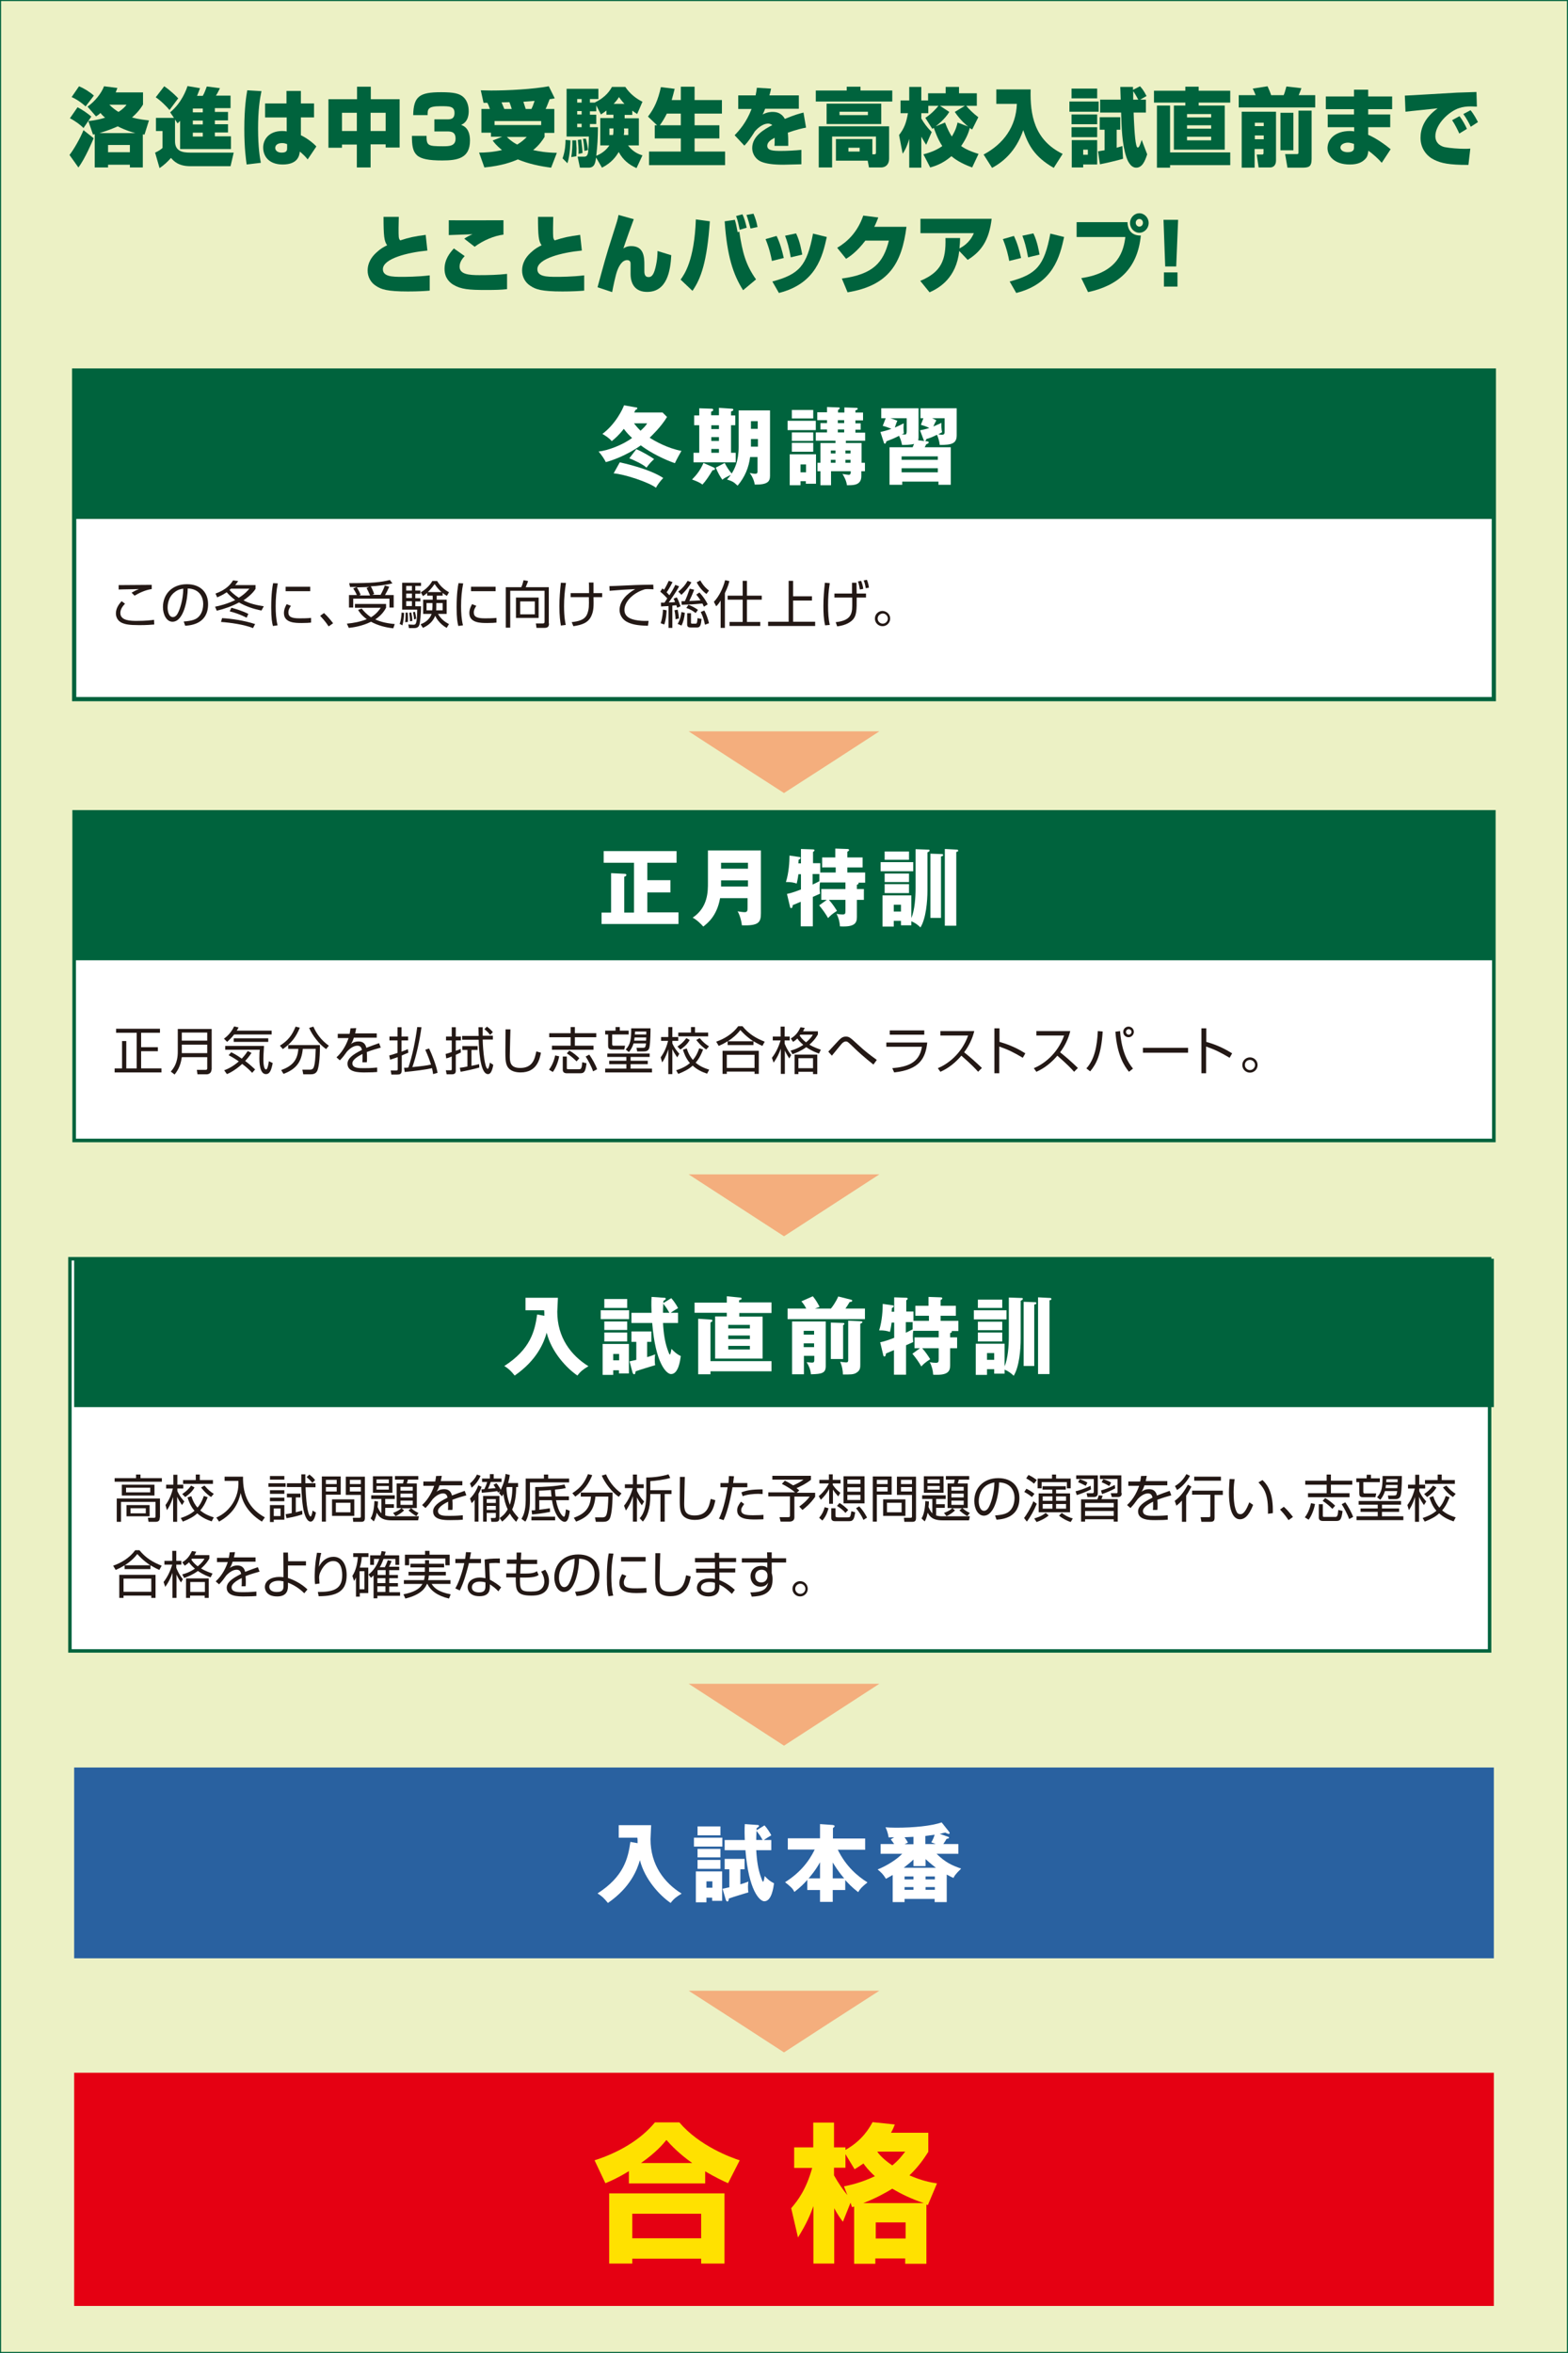<?xml version="1.0" encoding="utf-8"?>
<!-- Generator: Adobe Illustrator 25.4.1, SVG Export Plug-In . SVG Version: 6.00 Build 0)  -->
<svg version="1.1" id="レイヤー_1" xmlns="http://www.w3.org/2000/svg" xmlns:xlink="http://www.w3.org/1999/xlink" x="0px"
	 y="0px" width="740px" height="1110px" viewBox="0 0 740 1110" style="enable-background:new 0 0 740 1110;" xml:space="preserve">
<rect x="0" y="0" width="740" height="1110" fill="#333333" stroke="none"/>
<style type="text/css">
	.st0{fill:#ECF1C5;stroke:#00633D;}
	.st1{fill:#FFFFFF;stroke:#00633D;stroke-width:1.629;}
	.st2{fill:#FFFFFF;stroke:#00633D;stroke-width:1.689;}
	.st3{fill:#FFFFFF;stroke:#00633D;stroke-width:2;}
	.st4{fill:#00633D;}
	.st5{fill:#2961A0;}
	.st6{fill:#E50012;}
	.st7{fill:#F4AE7D;}
	.st8{fill:#FFFFFF;}
	.st9{fill:#FFE100;}
	.st10{fill:#231815;}
</style>
<rect class="st0" width="740" height="1110"/>
<rect x="33" y="593.8" class="st1" width="670" height="185"/>
<rect x="35" y="383" class="st2" width="670" height="155"/>
<rect x="35" y="174.8" class="st3" width="670" height="155"/>
<rect x="35" y="174.8" class="st4" width="670" height="70"/>
<rect x="35" y="383" class="st4" width="670" height="70"/>
<rect x="35" y="593.8" class="st4" width="670" height="70"/>
<rect x="35" y="833.8" class="st5" width="670" height="90"/>
<rect x="35" y="977.8" class="st6" width="670" height="110"/>
<polygon class="st7" points="370,374.1 347.5,359.6 325,345 370,345 415,345 392.5,359.6 "/>
<polygon class="st7" points="370,823.5 347.5,808.9 325,794.3 370,794.3 415,794.3 392.5,808.9 "/>
<polygon class="st7" points="370,583.2 347.5,568.6 325,554 370,554 415,554 392.5,568.6 "/>
<polygon class="st7" points="370,968.2 347.5,953.6 325,939.1 370,939.1 415,939.1 392.5,953.6 "/>
<g>
	<path class="st4" d="M44.2,65.2c-0.5,1.2-4,9.6-7.2,13.8l-4.2-5.9c2.2-2.8,5.2-8.2,6.6-11.7L44.2,65.2z M36.6,50.6
		c2.2,1.1,4.9,3,6.5,4.4l-3.7,5.4c-1.3-1.4-4-3.4-6.4-4.6L36.6,50.6z M37.3,40.7c2.4,1,5,2.6,7,4.4l-3.9,5.1c-0.4-0.4-3.3-3-6.6-4.4
		L37.3,40.7z M67.5,43.6v5.7c-0.8,1.4-2.3,3.6-5.2,6.1c3.6,1,6.4,1.2,8,1.4l-2.1,6.7c-0.2,0-0.6-0.1-0.8-0.1v15.6h-6.1v-1.3H51v1.3
		h-6.3V63.3l-0.8,0.2l-2.2-6.4c4.1-0.4,6.3-1.1,7.9-1.6c-1.1-0.9-1.7-1.6-2.2-2.2c-0.8,0.8-1.4,1.2-2.1,1.6l-4-4.6
		c3.6-2.5,6.6-6.4,7.8-9.6l6.3,0.8c-0.3,0.8-0.5,1.3-0.8,2.1H67.5z M63.9,62.8c-4.4-1.2-7.2-2.6-8.3-3.2c-1.6,0.7-4.4,1.9-8.7,3.2
		H63.9z M51,68.4v3.4h10.3v-3.4H51z M51.6,49.4c1.7,1.7,3.2,2.7,4.3,3.4c2.4-1.5,3.4-2.8,3.8-3.4H51.6z"/>
	<path class="st4" d="M85,57c-0.2,0.2-0.7,0.8-1.2,1.2l-1.2-1.8v10.2c0,4.7,3.4,5.4,7.2,5.4h20.5l-1.5,6.4H89.8
		c-5.6,0-7.8-2.4-9.1-3.9c-1.6,1.8-3.4,3.5-5.4,4.8L73.2,72c1.8-0.8,2.7-1.5,3.5-2.2v-8h-3.1v-6.2h8.5L80.3,53
		c5.5-4.6,7.6-10.6,8.2-12.4l5.9,1c-0.3,0.9-0.8,2.1-1.4,3.6h2.7c0.8-1.3,1.4-3.1,1.9-4.4l6.2,0.8c-0.9,1.8-1.1,2.3-1.9,3.5h6.9v5.9
		h-7.4v1.8h6.2v4h-6.2v1.8h6.2v3.9h-6.2v1.8h7.6v6H85V57z M77.5,40.7c3,2,5.9,4.9,6.6,5.7L80,51.9c-1.2-1.5-4.3-4.6-6.5-6L77.5,40.7
		z M91,51.2v1.8h4.7v-1.8H91z M91,56.9v1.8h4.7v-1.8H91z M91,62.6v1.8h4.7v-1.8H91z"/>
	<path class="st4" d="M123.4,43c-0.8,3.7-1.6,8.9-1.6,17.7c0,9.1,0.9,13.9,1.3,16.1l-6.7,0.8c-0.3-2.2-1.1-7.6-1.1-16.8
		c0-10.1,1-16,1.4-18.2L123.4,43z M135.2,48.8v-5.9h6.8v5.9h6.2v6.6H142v8.4c2.6,1.2,5.8,3.6,7.3,5.3l-4.1,6.1
		c-0.3-0.4-1.1-1.3-1.6-1.8c-1.5-1.4-1.6-1.5-2.1-1.9c-0.2,1.6-0.7,6.1-8.1,6.1c-6.6,0-9.2-4-9.2-8c0-3.9,2.8-7.8,9-7.8
		c1.3,0,1.7,0.1,2.1,0.2l0-6.6h-10.2v-6.6H135.2z M135.5,68c-0.8-0.3-1.3-0.5-2.4-0.5c-2.1,0-3.2,1-3.2,2.3c0,1.2,1.1,2.2,3,2.2
		c2.6,0,2.6-1.2,2.6-2.2V68z"/>
	<path class="st4" d="M168.4,79V68.2h-7v1.5h-6.4V46.8h13.5v-5.9h6.5v5.9h13.6v22.8H182v-1.5h-7.1V79H168.4z M161.4,53.2v8.6h7v-8.6
		H161.4z M174.9,53.2v8.6h7.1v-8.6H174.9z"/>
	<path class="st4" d="M201.3,64c0,4.6,0.5,5,7.6,5c3,0,6.1,0,6.1-3.6c0-3.4-2.4-3.4-4.1-3.4H205v-5.7h5.9c1.6,0,3.6,0,3.6-3
		c0-3.2-2.3-3.2-6.7-3.2c-6,0-6,1.5-6,4.2h-6.8c0.2-8.9,3-10.8,13.2-10.8c6,0,8.8,0.6,10.7,2.5c1.7,1.7,2.3,4.2,2.3,6.4
		c0,1,0,5.1-3.6,6.5c1.3,0.5,4.2,1.7,4.2,7.4c0,8.4-5.9,9.4-13.1,9.4c-12.7,0-14.3-2.7-14.3-11.6H201.3z"/>
	<path class="st4" d="M231.2,51.4c-0.5-1.5-0.8-2.2-1.2-2.9h-1.8l-1.3-5.9c1.2,0,2.7,0.1,4.9,0.1c7.9,0,19.6-0.6,27.2-2l2.8,5.7
		c-1,0.2-1.1,0.2-2.4,0.4c-1.4,3.6-1.5,3.8-1.9,4.6h4.1v11.3H257v1.9c-0.9,1.4-2.4,3.8-5.4,6.2c2.8,0.6,6,1.2,11.2,1.3l-2.7,7
		c-5.4-0.7-10.6-1.8-15.7-3.9c-2.8,1.2-7.5,3-15.8,3.8l-2.5-7c2.7,0,6.5-0.2,10.8-1.2c-2.8-2.3-3.6-3.5-4.4-4.5l4.5-1.8h-5.3v-1.9
		h-4.5V51.4H231.2z M255.4,57.1h-22V59h22V57.1z M241.5,51.4c0-0.1-0.7-2.3-1.1-3.2l-3.7,0.1c0.1,0.2,0.9,2.1,1.3,3.1H241.5z
		 M239.2,64.6c2.2,2.2,3.8,3,4.9,3.6c2.3-1.4,3.5-2.6,4.5-3.6H239.2z M250.8,51.4c0.5-1,0.7-1.4,1.5-3.8c-2.2,0.2-4,0.3-5.3,0.4
		c0.8,2.4,0.9,2.7,1.1,3.4H250.8z"/>
	<path class="st4" d="M269.2,66.2c0,0.7-0.1,6.9-1.4,10.8l-2.3-2.3c1.3-3.6,1.4-7.2,1.4-8.7L269.2,66.2z M298.4,54.2h-3.6v1.6h6.7
		v12.8h-5.1c2.4,3.2,5.2,4.2,6.8,4.7l-2.8,6c-3.5-1.6-6.3-3.7-8.4-7.6c-1.2,2-3.2,5-7.9,7.4l-2.8-4.8c-0.3,2.3-0.6,4.8-3.5,4.8h-4.1
		l-1.1-5.2h2.9c0.7,0,1.5,0,1.9-1.4c0.4-1.3,0.5-6.4,0.5-8.1h-10.5V41.9h15v4.8h-4v1.7h2.4v-0.1c5.1-2.4,7.2-5.8,8-7.3h6.3
		c2.4,3.6,5.5,5.7,8.1,7l-2.5,5.8c-0.8-0.5-1.5-1-2.3-1.6V54.2z M271.9,66.2c0,0.6,0.2,3.6,0.2,3.8c0,0.2-0.1,3.2-0.1,3.7l-2.4,0.4
		c0.4-2.2,0.6-6,0.5-7.9H271.9z M272.4,46.7v1.7h2.1v-1.7H272.4z M272.4,52.4v1.6h2.1v-1.6H272.4z M272.4,58.4V60h2.1v-1.6H272.4z
		 M274.3,65.8c0.5,4.4,0.6,4.9,0.6,6.4l-1.9,0.4c0.2-1.9-0.2-5.4-0.3-6.6L274.3,65.8z M276.5,65.4c0.5,1.9,0.8,3.6,1,5.4l-1.7,0.4
		c-0.2-2.6-0.2-3.2-0.7-5.7L276.5,65.4z M286.1,52.2c-0.9,0.7-1.4,1.1-2.5,1.8l-2.2-4.3v2.8h-3v1.6h3v4.4h-3V60h3.8
		c-0.1,6-0.2,8-0.8,13.5c1.4-0.6,4.1-1.8,6.2-4.9h-4.3V55.7h6.2v-1.6h-3.3V52.2z M289.5,60.6h-1.9v3.1h1.7c0.1-0.4,0.2-0.9,0.2-1.8
		V60.6z M294.7,49c-1.3-1.4-1.9-2.3-2.6-3.2c-0.6,1-1.1,1.7-2.5,3.2H294.7z M294.6,61.4c0,0.8-0.1,1.6-0.2,2.3h2.1v-3.1h-2V61.4z"/>
	<path class="st4" d="M310.1,59.1l-4.3-4.1c3.1-4,4.8-8,6.1-13.9l6.5,0.8c-0.4,1.6-0.8,3.2-1.4,5.3h4.3v-6.3h6.5v6.3h12.9v6.4h-12.9
		v5.5h11.7v6.2h-11.7v6.2h14.4v6.4h-35.9v-6.4h15v-6.2H309v-6.2H310.1z M321.3,59.1v-5.5h-6.6c-1,2-2,3.7-3.3,5.5H321.3z"/>
	<path class="st4" d="M363.9,41.8c-0.3,1.4-0.4,2-0.8,3.2H377v6.3h-15.9c-0.4,1.1-0.6,1.6-1.2,2.7c2.3-1.2,4.2-1.2,4.6-1.2
		c1.6,0,4.2,0.2,5.9,3.3c4.8-2,6.9-2.5,8.8-3l1.2,7.1c-1.6,0.3-4.4,0.9-8.6,2.4c0.2,1.9,0.2,3.6,0.2,4.2c0,0.8,0,1.4,0,2h-6.5
		c0.1-0.9,0.1-1.3,0.1-3.8c-1.5,0.8-3.5,1.9-3.5,3.8c0,2.2,2.7,2.4,6.5,2.4c2.9,0,6.7-0.2,9.6-0.5l0,6.8c-3.1,0.1-7.9,0.2-8.5,0.2
		c-5,0-8.2-0.5-10.4-1.4c-2.2-0.9-4.3-3.2-4.3-6.5c0-5.6,5.7-8.8,9.5-10.8c-0.8-0.6-1.6-0.7-1.9-0.7c-2.9,0-5.4,2.6-6.3,3.6
		c-1.9,3-3.3,5.1-5,6.8l-4.6-4.9c2.2-2.3,5.5-5.9,8-12.4h-6.3V45h8.2c0.3-1.3,0.4-2.2,0.6-3.6L363.9,41.8z"/>
	<path class="st4" d="M399.7,40.9h6.4v1.8h15v5.2H385v-5.2h14.6V40.9z M411.7,72.8h1c0.5,0,0.7-0.2,0.7-0.9v-7.5h-20.7V79h-6.3V59.6
		h33.2v15.3c0,2.8-1.8,4.1-3.8,4.1h-5.7l-0.6-3.2h-15V65.6h17.2V72.8z M415.9,48.9v9.6h-25.8v-9.6H415.9z M396.2,52.7v1.6h13.4v-1.6
		H396.2z M400.4,69.7v1.8h5.3v-1.8H400.4z"/>
	<path class="st4" d="M435.8,72.8c4.4-1.1,7.1-2.6,8.9-3.9c-2.2-3.3-3.7-7.7-4-8.6c-0.2,0.2-0.4,0.3-0.7,0.5l-3.3-5.2
		c2.8-1.8,5.2-4.4,6.2-5.7h-4.8v3.5h-3.3v2.5c1.4,2.4,2.5,3.9,4.9,6.4l-2.6,6c-0.4-0.6-0.8-1.2-2.3-3.8v14.6h-5.7V65.5
		c-1.2,4.2-2.5,6.2-3.1,7l-1.7-8.8c2.4-3.1,3.4-5.7,4.2-10.3H425v-6h4.1V41h5.7v6.4h3.2V44h8.3v-3h6.3v3h8.4v5.9h-5
		c1.1,1.4,3.3,3.6,5.7,5.4l-2.9,5.8c-0.5-0.3-0.9-0.5-1.1-0.8c-0.5,1.9-1.3,4.5-4.1,8.6c1,0.7,3.2,2.2,8.2,3.7l-3,6.4
		c-5.5-2-8.2-4-9.8-5.3c-4.4,3.8-8.3,4.8-10,5.3L435.8,72.8z M456.9,59.7c-0.8-0.6-3.7-3-6.3-6.9l4.8-2.9h-11.8l4.4,2.9
		c-1.9,3.3-6,6.5-6.4,6.8l4.4-1.8c1.3,3.4,2.3,5.2,3.2,6.6c1.9-3,2.5-5.5,2.7-6.6L456.9,59.7z"/>
	<path class="st4" d="M470.2,42.2h16.2C486.1,54,488,66,501.5,72.6l-4.2,6.6c-9.2-5.3-12-10.8-14.4-17.8
		c-3.5,10.3-9.9,15.2-14.7,17.8l-4-6.3c9.4-5,15.3-13.1,15.7-23.9h-9.7V42.2z"/>
	<path class="st4" d="M504.7,47.9h13.8v4.8h-13.8V47.9z M505.7,41.8h12.1v4.6h-12.1V41.8z M505.7,54h12.1v4.6h-12.1V54z M505.7,60
		h12.1v4.7h-12.1V60z M505.7,66.1h12.1v11.5h-6.6V79h-5.4V66.1z M511.2,70.6V73h2.2v-2.4H511.2z M518.2,71.4
		c1.7-0.3,2.2-0.4,3.1-0.5v-9.7h-2.3v-5.9h9.7v5.9h-1.7v8.5c1.4-0.4,2-0.6,2.7-0.8l0.3,6c-2.2,0.7-8.7,2.2-10.9,2.6L518.2,71.4z
		 M540.8,47v6.1H535c0.1,3.3,0.5,12.4,1.2,15.1c0.2,0.7,0.3,1.4,0.8,1.4c0.6,0,1.1-1.4,1.8-3.6l2.6,6.8c-1.1,3.4-2.4,6.3-5.2,6.3
		c-2.9,0-4.3-4-4.6-4.9c-2.1-6.2-2.3-14.2-2.5-21.1h-9.9V47h9.7c0-0.7-0.2-5.6-0.2-6h6c0,1.1,0,1.2,0,1.4l3.3-1.7
		c0.7,0.7,1.6,1.7,3.1,4.6l-3,1.7H540.8z M537.2,47c-1-1.8-1.6-2.9-2.4-4c0,1,0,2.8,0,4H537.2z"/>
	<path class="st4" d="M565.8,49.8H578v20.8H554V49.8h5.4v-1.4h-14.8v-5.6h14.8v-1.9h6.3v1.9h14.9v5.6h-14.9V49.8z M580.6,71.9v6
		h-28.4v1.2H546V49.8h6.2v22.1H580.6z M560.2,53.8v1.6h11.4v-1.6H560.2z M560.2,59.1v1.6h11.4v-1.6H560.2z M560.2,64.5v1.7h11.4
		v-1.7H560.2z"/>
	<path class="st4" d="M584.5,44.9h8.1c-0.2-0.5-1-2.4-1.4-3.1l7-1.1c0.5,1,1.4,3.2,1.7,4.2h5.9c0.5-1.1,0.7-1.9,1.3-4.1l7.1,0.8
		c-0.4,1.2-1.1,2.8-1.3,3.3h7.8v5.8h-36.1V44.9z M586.1,52.7h16.1v23c0,2.4-1.4,3.3-2.8,3.3H594l-0.9-6.1h2.6c0.6,0,0.6-0.5,0.6-0.8
		v-1.8h-4.2v8.8h-6.1V52.7z M592.2,57.9v1.6h4.2v-1.6H592.2z M592.2,63.9v1.8h4.2v-1.8H592.2z M604.3,53.2h6.1v17.7h-6.1V53.2z
		 M612.8,52.2h6.2v22.7c0,3.8-1.3,4.2-4.6,4.2h-6.8l-1.1-6.4h5.6c0.6,0,0.7-0.2,0.7-0.9V52.2z"/>
	<path class="st4" d="M639,45.5v-3.2h6.7v3.2H657v6h-11.3V54h10.4v6h-10.4l0,3.6c3.8,1.6,8.1,4.7,10.6,6.8l-4.2,6.4
		c-1.4-1.7-4.3-4.3-6.3-5.7l-0.1,0.7c-0.2,1.1-0.3,2.3-1.8,3.6c-1.1,1-2.9,2.2-6.9,2.2c-7.4,0-10.5-4.2-10.5-7.7
		c0-4.3,3.7-8.1,10.6-8.1c1.1,0,1.5,0.1,2,0.2V60h-12.5v-6H639v-2.5h-13.3v-6H639z M639,67.9c-1.6-0.6-2.7-0.6-2.9-0.6
		c-1.6,0-3.5,0.8-3.5,2.3c0,0.4,0.3,2.2,3.5,2.2c2.9,0,2.9-1.6,2.9-2.1V67.9z"/>
	<path class="st4" d="M697,50.3c-0.8,0-1.9-0.1-2.8-0.1c-2.1,0-3.8,0.2-5.6,0.8c-4.9,1.6-11.2,7.7-11.2,13.2c0,4,3.5,5,4.4,5.2
		c2.5,0.5,6.8,0.8,9.4,0.8c0.9,0,1.3,0,2.7-0.1l-0.9,7.7c-9.2,0-12.8-0.8-16.1-2.4c-3.2-1.5-6.5-5-6.5-10.4c0-3.8,1.4-9.1,8.1-13.9
		c-2.4,0.3-13,1.3-15.2,1.6l-0.3-7.6c1.5,0,20.7-1.2,24.6-1.4c0.9,0,8.6-0.3,9.2-0.3L697,50.3z M688.7,63c-0.7-1.6-2.2-4.6-3.4-6.3
		l3.5-1.9c1.4,1.8,2.8,4.4,3.5,6L688.7,63z M694.1,59.8c-0.8-1.8-2.3-4.4-3.5-6L694,52c1.6,1.9,2.9,4.4,3.5,5.6L694.1,59.8z"/>
	<path class="st4" d="M188.2,102.4c0,1.8-0.1,3.2-0.1,5.2c0,4.1,0,4.8,0.6,5.6c0.1,0.1,0.2,0.2,0.2,0.2c4.3-1.4,6.7-1.9,12-2.6
		l0.8,7.4c-9.4,0.9-21,3.8-21,8.8c0,3.5,4.5,3.6,9,3.6c1.3,0,7.4,0,13.1-0.7v7.2c-2.2,0.2-5.5,0.4-10.3,0.4c-9.8,0-12.6-1-15-2.6
		c-2.6-1.6-4-4.4-4-7.2c0-1.9,0.4-5.3,4.4-8.8c1.7-1.6,3.2-2.4,4.8-3.2c-1.4-1.9-1.7-4.4-1.7-13.4H188.2z"/>
	<path class="st4" d="M219.3,120.8c-0.8,0.9-2.4,2.6-2.4,5c0,3.6,4.4,4,9.3,4c4.4,0,8.8-0.1,13.1-0.6l0,7.2
		c-2.4,0.3-5.3,0.4-9.8,0.4c-8.2,0-11.9-0.3-15.6-2.5c-1.6-1-4.1-3.1-4.1-7.4c0-4.5,2.4-7.5,4.4-9.7L219.3,120.8z M237.5,110.7
		c-4.2,0.5-9.5,2.7-13.5,5.7l-4.9-3.8c1.3-0.9,2.5-1.5,3.9-2.1c-1.7,0.1-9.6,0.3-11.2,0.4v-7c4.1,0.1,22.1,0,25.8,0V110.7z"/>
	<path class="st4" d="M261.1,102.4c0,1.8-0.1,3.2-0.1,5.2c0,4.1,0,4.8,0.6,5.6c0.1,0.1,0.2,0.2,0.2,0.2c4.3-1.4,6.7-1.9,12-2.6
		l0.8,7.4c-9.4,0.9-21,3.8-21,8.8c0,3.5,4.5,3.6,9,3.6c1.3,0,7.4,0,13.1-0.7v7.2c-2.2,0.2-5.5,0.4-10.3,0.4c-9.8,0-12.6-1-15-2.6
		c-2.6-1.6-4-4.4-4-7.2c0-1.9,0.4-5.3,4.4-8.8c1.7-1.6,3.2-2.4,4.8-3.2c-1.4-1.9-1.7-4.4-1.7-13.4H261.1z"/>
	<path class="st4" d="M299.1,103.4c-0.6,1.5-4,11-4.9,13.8c0.8-0.5,1.8-1.1,3.7-1.1c6,0,6.2,5.2,6.2,8.9v3c0,1.6,0.5,2.7,1.9,2.7
		c1,0,2.3-0.2,3.3-4.3c1-4,1-6.8,1-8l6.5,2c-0.4,7.4-2,17.3-11.4,17.3c-5.5,0-7.8-3.6-7.8-8.5V127v-2.6c0-0.5-0.1-1.7-1.6-1.7
		c-2.4,0-3.9,2.8-4.7,5c-0.8,2.1-1.9,7.4-2.4,10.1l-6.9-2.3c2.9-10.6,4.3-15.9,6.8-23.5c2.5-7.8,2.7-8.4,3.1-10.6L299.1,103.4z"/>
	<path class="st4" d="M321.2,131.9c1.8-2.5,6.5-9,7.2-28.4l6.6,0.9c-1.3,19-4.2,27.1-8.2,32.8L321.2,131.9z M346.8,103.7
		c0.7,2.1,1.1,5,1.3,5.8l0.8-0.2c1.5,9.8,3,15.6,7.9,22.5l-6.1,5.1c-4.7-7.3-7.6-16.3-8.7-32.5L346.8,103.7z M349.1,108.4
		c-0.5-2.3-0.9-4.4-1.7-6.5l3-0.8c0.9,2,1.4,3.7,2,6.3L349.1,108.4z M354.2,107.8c-0.3-1.3-1.3-4.8-1.9-6.4l3.3-0.6
		c0.9,2.2,1.4,3.6,1.9,6.3L354.2,107.8z"/>
	<path class="st4" d="M364.3,123.1c-0.4-2.2-1.2-5.9-3-10.3l5.2-1.5c1.6,3.2,2.6,6.9,3.4,10.4L364.3,123.1z M364.5,132.8
		c12.7-3.4,16.3-7.4,19.2-22.6l6.5,1.6c-2,9-5,22-22.6,26.4L364.5,132.8z M373.2,121.4c-0.9-4.9-1.7-7.6-2.7-10.2l5.2-1.1
		c1.9,3.9,2.6,8.4,2.9,10L373.2,121.4z"/>
	<path class="st4" d="M427.8,107c-2.2,17.1-8.2,27.7-27.8,30.9l-2.7-6.5c14.9-2,19.6-7.6,22.2-17.9h-11.1c-4.1,5.4-7.5,7.6-9.1,8.6
		l-4.2-5.2c4.9-2.9,9.6-7.4,12.3-15.2l7.1,0.9c-0.5,1.3-1,2.6-1.9,4.4H427.8z"/>
	<path class="st4" d="M434.3,132.5c9.9-4.1,12.2-9.8,11.9-20.2h6.9c0,1.6-0.1,3-0.3,4.9c4.7-2.4,6.2-5.9,6.8-7.2h-25.2v-6.8H468
		c-1.2,10.2-4.9,15.4-11.3,19.4l-4-4.2c-1.4,12.7-9.3,17.4-14,19.5L434.3,132.5z"/>
	<path class="st4" d="M476.3,123.1c-0.4-2.2-1.2-5.9-3-10.3l5.2-1.5c1.6,3.2,2.6,6.9,3.4,10.4L476.3,123.1z M476.5,132.8
		c12.7-3.4,16.3-7.4,19.2-22.6l6.5,1.6c-2,9-5,22-22.6,26.4L476.5,132.8z M485.2,121.4c-0.9-4.9-1.7-7.6-2.7-10.2l5.2-1.1
		c1.9,3.9,2.6,8.4,2.9,10L485.2,121.4z"/>
	<path class="st4" d="M532.1,104.7c0.1,4.2,2.3,6.5,6.3,6.4c-1.5,15.5-10.5,23.6-24.9,26.7l-3.2-6.6c17.9-2.6,20-13.4,20.8-19.4h-23
		v-7H532.1z M537.7,109.8c-2.4,0-4.4-2.1-4.4-4.6s2-4.6,4.4-4.6c2.4,0,4.4,2.1,4.4,4.6S540.1,109.8,537.7,109.8z M537.7,103.3
		c-1,0-1.7,0.8-1.7,1.8c0,1,0.8,1.8,1.7,1.8c1,0,1.7-0.8,1.7-1.8C539.4,104.1,538.7,103.3,537.7,103.3z"/>
	<path class="st4" d="M556,103.7l-0.9,22h-5.2l-0.8-22H556z M555.7,128.5v6.7h-6.4v-6.7H555.7z"/>
</g>
<g>
	<path class="st8" d="M300.2,192.2c0.2,0,0.6,0.1,0.6,0.4s-0.3,0.5-0.8,0.7c-0.3,0.5-0.4,0.6-0.7,1.3h13.4l2.1,2.1
		c-2.9,4.8-7.3,8.9-8.2,9.8c2.5,1.6,8.5,5,15,6.2c-0.5,0.8-2.2,3.9-3.1,5.8c-4.7-1.6-11.3-4.8-16.1-8.4c-6.6,4.8-14.3,7.4-16.5,7.9
		c-0.5-1.1-1.9-3.3-3.4-5c4.3-0.4,11.6-3.2,15.8-6.4c-1.4-1.3-2.5-2.4-3.9-4.3c-2.3,3-4.2,4.6-5.7,5.8c-1.3-1.6-3.4-2.8-4.4-3.4
		c6.4-4.8,9.7-12,10.2-13.5L300.2,192.2z M292.5,218.1c13.1,2.9,18.8,6.2,20.5,7.4c-1.2,1.2-2.9,3.4-3.4,4.6
		c-3.4-2.6-14.8-6.4-20-6.8L292.5,218.1z M300.3,211.9c2.5,1,7,3.6,8.4,4.7c-1,0.9-2,1.8-3.6,4c-1.6-1.6-6.5-3.8-8.1-4.4
		L300.3,211.9z M299.2,199.7c0.6,0.8,1.4,1.8,3.1,3.5c2.4-2.2,2.7-2.8,3.1-3.5H299.2z"/>
	<path class="st8" d="M337,220.6c0.2,0.1,0.4,0.2,0.4,0.6c0,0.6-0.7,0.6-1.1,0.6c-1.7,2.8-3.2,5.1-4.8,6.8c-1.2-1-3-1.7-4.9-2.4
		c2.2-2.2,3.9-4.4,5.4-7.8L337,220.6z M339.3,196v-3.6l6.1,0.4c0.4,0,0.7,0.2,0.7,0.5c0,0.2-0.1,0.5-1.1,0.8v1.9h2v4.6h-2v13h2.2
		v4.5h-19.9v-4.5h2.7v-13h-2.4V196h2.4v-3.4l6,0.2c0.3,0,0.6,0.2,0.6,0.6c0,0.4-0.4,0.6-1,0.8v1.7H339.3z M335.7,200.6v1.8h3.6v-1.8
		H335.7z M335.7,206.2v1.8h3.6v-1.8H335.7z M335.7,211.8v1.8h3.6v-1.8H335.7z M348.6,193.6h14.8v30.8c0,2.6-0.9,4.3-7.2,4.2
		c-0.2-1.5-1-3.7-2.4-5.5c1,0.2,1.8,0.4,2.6,0.4c1.1,0,1.1-0.6,1.1-1.2v-6.7H354c-0.6,4.8-2.4,9.4-5.9,13.5c-2-1.9-2.6-2.1-5-2.9
		c0.9-1,1.3-1.4,1.8-2.2c-2.6,1.3-2.9,1.4-4,2.3c-1-1.4-1.9-2.9-3.1-5.7l4.2-2.2c1,1.9,1.8,3.2,3.3,5c1.3-2,3.3-5.8,3.3-12.6V193.6z
		 M357.6,207.1h-3.2v2.9c0,0.2,0,0.4,0,0.7h3.3V207.1z M354.4,202.3h3.2v-3.6h-3.2V202.3z"/>
	<path class="st8" d="M385,198.5v4.4h-13.3v-4.4H385z M377.8,227v1.9h-5.1v-14.6h12.4v13.9h-4.8V227H377.8z M383.8,193.4v4h-10.1v-4
		H383.8z M383.8,204v4h-10.1v-4H383.8z M383.8,208.9v4.2h-10.1v-4.2H383.8z M380.4,222.8v-3.7h-2.6v3.7H380.4z M408.2,218.3v4h-1.7
		v2.3c0,4.1-3.4,4.3-5.9,4.3h-0.9c-0.3-2.4-1.6-4.5-2.1-5.3c0.9,0.1,2.5,0.4,2.9,0.4c1,0,1-0.8,1-1.7h-9.3v6.6h-5v-6.6h-1.4v-4h1.4
		v-9.3h7.1v-1.1H385V204h5.3v-1.4h-3.1v-3h3.1v-1.4h-4.6v-3.7h4.6V192l5.2,0.2c0.5,0,0.8,0,0.8,0.4c0,0.3-0.2,0.4-0.8,0.8v1.2h3
		v-2.4l5.6,0.2c0.4,0,0.7,0.1,0.7,0.4c0,0.4-0.5,0.6-1.1,0.8v1h3.6v3.7h-3.6v1.4h2.5v3h-2.5v1.4h4.6v3.8h-9.1v1.1h7.4v9.3H408.2z
		 M394.3,213.9v-1.4h-2.2v1.4H394.3z M394.3,218.3v-1.4h-2.2v1.4H394.3z M395.4,198.2v1.4h3v-1.4H395.4z M395.4,202.6v1.4h3v-1.4
		H395.4z M401.4,213.9v-1.4h-2.4v1.4H401.4z M401.4,218.3v-1.4h-2.4v1.4H401.4z"/>
	<path class="st8" d="M415.5,203.8c1.4-0.3,2.9-0.7,5.2-1.5c-1.9-0.8-3.2-1.2-4.1-1.4l1.4-3.6h-2.1v-4.7h17.6v13.8
		c0,0.6-0.1,1-0.2,1.3l4.2,0.5c0.3,0,0.8,0.1,0.8,0.5c0,0.4-0.4,0.6-1.2,0.9c-0.2,0.4-0.4,0.9-0.7,1.4h12.3v17.7h-5.8v-1.5h-17.1
		v1.5h-6v-17.7h10.9c0.2-0.4,0.6-1.3,0.7-1.6c-1.6,0.5-4.4,0.5-5.7,0.5c-0.2-1-0.4-2.2-1.4-4.3c-2.8,1.4-3.2,1.5-6,2.6
		c-0.1,0.4-0.2,1.1-0.7,1.1c-0.3,0-0.5-0.4-0.5-0.6L415.5,203.8z M420.2,197.3c1.5,0.4,2.8,1,3.3,1.2c-0.5,1-0.5,1.2-1.2,3.2
		c1.3-0.6,2.5-1.1,4.2-2c0,0.6-0.1,1.3-0.1,2.2c0,1.3,0.1,2,0.2,2.5c-0.3,0.2-0.7,0.4-1.1,0.5c0.2,0,1.3,0.1,1.5,0.1
		c0.7,0,0.9-0.5,0.9-1.7v-6H420.2z M442.6,216.9v-1.6h-17.1v1.6H442.6z M442.6,222.8v-1.9h-17.1v1.9H442.6z M434.2,203
		c1.1-0.2,2.5-0.5,4.4-1.1c-1.6-0.8-2.6-1.1-4-1.5l1.2-3.1h-1.4v-4.7h17.1v12.7c0,4-2.4,4.6-8,4.6c-0.2-1.9-0.8-3.7-1.3-4.8
		c-2.3,1.1-2.9,1.4-5,2c-0.2,0.6-0.4,1-0.7,1c-0.4,0-0.5-0.3-0.6-0.6L434.2,203z M445.9,197.3h-6c1.2,0.5,1.5,0.7,2,1
		c-0.4,0.8-0.8,1.3-1.4,2.9c1.6-0.7,2.5-1.1,3.8-1.7c-0.1,1.1,0,3.2,0.3,4.4c-0.5,0.3-0.7,0.4-1.8,1c0.9,0.1,1.4,0.2,1.6,0.2
		c1.4,0,1.4-0.6,1.4-1.7V197.3z"/>
</g>
<g>
	<g>
		<path class="st8" d="M320.2,430.5v5.4h-36.3v-5.4h4.5v-18.6l6.2,0.3c0.4,0,1,0,1,0.6c0,0.4-0.4,0.6-1,0.8v16.9h4.6V407h-14.3v-5.5
			h34.4v5.5h-13.8v8.2h10.9v5.8h-10.9v9.4H320.2z"/>
		<path class="st8" d="M339.8,423.9c-1.5,8.1-5.7,11.5-7.9,13.2c-1-1.2-3.2-3.3-5-4.2c7.3-4.9,7.2-12.5,7.2-16.5v-15.2h25v29.6
			c0,4.3-1,6-9,5.7c-0.1-1.9-1.1-5.2-2-6.6c0.6,0.1,2.3,0.4,3.3,0.4c1.4,0,1.4-0.8,1.4-2.3v-4.3H339.8z M353,409.8v-2.8h-12.7v2.8
			H353z M353,418.2v-2.9h-12.7v2.9H353z"/>
		<path class="st8" d="M390.2,424.5h-2.6v-5.1H399v-3.1h-12c-0.1,0.5-0.2,1.3-0.2,2.6c0,0.9,0.1,1.7,0.2,2.7
			c-0.6,0.3-2.6,1.1-3.4,1.5V437h-5.7v-11.6c-1.2,0.5-2.4,1-3.8,1.6c0,0.4-0.1,1.4-0.7,1.4c-0.4,0-0.6-0.5-0.6-0.8l-1.4-5.9
			c2.1-0.4,4.5-1.3,6.6-2.1v-7.2h-1.2c-0.3,2.3-0.6,3.5-0.8,4.4c-1.2-0.4-2.8-0.8-5.1-0.7c1.4-4.3,1.7-9.8,1.7-12.5l4.8,0.7
			c0.2,0,0.4,0.2,0.4,0.4c0,0.4-0.3,0.5-0.9,0.9c0,0.6-0.1,1.3-0.1,1.7h1.2v-6.8l5.7,0.2c0.3,0,0.7,0.1,0.7,0.4
			c0,0.4-0.4,0.6-0.7,0.8v5.3h3.4v4.4h7.3v-2.4H388v-4.7h6.2v-4.2l5.7,0.2c0.2,0,0.8,0,0.8,0.5c0,0.4-0.5,0.6-0.8,0.8v2.7h7.2v4.7
			h-7.2v2.4h8.4v4.8h-3.2c0.1,0.1,0.1,0.2,0.1,0.3c0,0.4-0.2,0.4-0.8,0.7v2h3.3v5.1h-3.3v8.1c0,2.9-1.1,4.8-8,4.4
			c-0.1-2-0.6-4-1.6-5.9c1.2,0.2,1.8,0.3,2.8,0.3c1.3,0,1.4-0.4,1.4-1.8v-5.1h-7.8c1.8,2,3,3.9,3.8,5.2c-2.2,1.4-3.2,2.3-4.2,3.4
			c-1.2-2.1-2.4-3.8-4.2-6L390.2,424.5z M386.7,412.3h-3.2v5c0.7-0.3,1.8-0.9,3.2-1.6V412.3z"/>
		<path class="st8" d="M431,406.7v4.3h-15.4v-4.3H431z M432.2,400.6l5.7,0.2c0.6,0,0.8,0,0.8,0.4c0,0.4-0.2,0.5-1,0.9v17.9
			c0,5.3-0.7,13.3-3.3,17.5c-1.2-1.2-2.6-2.2-4.3-2.9v1.9h-4.9v-2.1h-3.4v2.7h-5.3v-14.7h13.6v10.7c1.6-3.8,2-9.7,2-14.1V400.6z
			 M429,401.7v3.9h-11.5v-3.9H429z M429,412.1v4h-11.5v-4H429z M429,417.1v4.2h-11.5v-4.2H429z M421.8,426.8v3.2h3.4v-3.2H421.8z
			 M444.4,402.9c0.3,0,0.7,0,0.7,0.5c0,0.3-0.4,0.6-1,0.6v29h-5v-30.3L444.4,402.9z M451.6,400.8c0.3,0,0.6,0.1,0.6,0.5
			c0,0.4-0.2,0.4-0.9,0.6v34.8h-5.4v-36.2L451.6,400.8z"/>
	</g>
</g>
<g>
	<g>
		<path class="st8" d="M256.9,620.7c0-1.4,0-1.7-0.1-2.6h-8.8v-5.9h15.3c0,1-0.3,5.6-0.3,6.6c0,12.2,6.5,20.6,14.7,25.7
			c-2.4,1.4-3.8,2.5-5.2,4.4c-5-3.4-12.2-11-14.5-20.2c-1.3,4.5-4.4,12.8-15.1,20.2c-1.8-2.2-2.8-3.2-4.9-4.5
			c12.3-7.9,14.4-16.4,15.5-24.3L256.9,620.7z"/>
		<path class="st8" d="M296.9,618.1v4.2h-13.4v-4.2H296.9z M289.4,646.4v2.2h-5v-14.6h12.4v13.9h-4.7v-1.5H289.4z M296,612.8v4.2
			h-10.8v-4.2H296z M296,623.4v4h-10.8v-4H296z M296,628.6v4.2h-10.8v-4.2H296z M292.2,641.7v-3h-2.8v3H292.2z M305.4,633.1v7.1
			c1.5-0.4,2.5-0.8,3.8-1.3c-0.1,0.7-0.2,1.2-0.2,2.5c0,1.4,0.1,2,0.2,2.6c-2.6,0.8-6.7,2-9.2,2.9c-0.2,0.9-0.2,1.4-0.7,1.4
			c-0.5,0-0.7-0.6-0.8-0.9l-1.4-5.2c0.9-0.2,1.5-0.3,3.2-0.7v-8.5H298v-4.9h9.4v4.9H305.4z M315.9,619.3c-1.3-2.3-1.5-2.5-3-4.5
			l3.9-2.4c1.3,1.4,2.8,3.8,3.2,4.7c-0.7,0.4-2.4,1.4-3.5,2.2h3.5v4.8h-7.1c0.3,5.5,1,9.1,2,12.1c0.2,0.5,0.9,2.8,1.2,2.8
			c0.4,0,0.7-2.3,0.8-2.7c0.9,1,2.4,2.5,4.4,3.4c-0.3,2-1.1,8.5-4.6,8.5c-2.2,0-7.4-5.1-8.9-24.1h-9.8v-4.8h9.5
			c0-0.6-0.1-1.7-0.1-3.4c0-1.7,0-2.8,0.1-4.1l5.8,0.4c0.4,0,0.9,0,0.9,0.5c0,0.3-0.2,0.4-1.1,1c-0.2,3.4-0.2,4.8-0.2,5.6H315.9z"/>
		<path class="st8" d="M364.1,614.6v4.8h-15.2v1.7h11v19.8h-22.4V621h5.5v-1.7h-15.2v-4.8H343v-3l6.1,0.6c0.5,0,0.9,0.1,0.9,0.5
			s-0.1,0.4-1.2,0.8v1H364.1z M364.1,642.1v4.8h-28.8v1.4h-5.8v-26.2l5.8,0.4c0.6,0,0.9,0.1,0.9,0.5c0,0.3-0.1,0.4-0.9,0.9v18.2
			H364.1z M343.7,626.7h10.2V625h-10.2V626.7z M353.9,630h-10.2v1.7h10.2V630z M353.9,634.9h-10.2v1.7h10.2V634.9z"/>
		<path class="st8" d="M392.2,617.2c0.4-0.4,2.2-2.8,3.4-5.6l6,1.5c0.3,0.1,0.6,0.2,0.6,0.5c0,0.4-0.6,0.6-1.2,0.6
			c-1,1.6-1.4,2.3-2,3.1h9.2v5h-36.5v-5h8.8c-1-1.9-1.6-2.6-2.3-3.4l5.4-2.4c1.4,1.7,2.2,3.1,3.2,5l-2.2,0.8H392.2z M379.4,639.7
			v8.6h-5.6v-24.9h15.9v21c0,3.3-1.7,3.8-7,3.9c-0.2-2.2-0.8-3.7-2-5.7c0.6,0,1.8,0.2,2.4,0.2c0.8,0,1.2-0.1,1.2-1.3v-1.9H379.4z
			 M384.2,629.6v-1.8h-4.9v1.8H384.2z M384.2,635.5v-1.8h-4.9v1.8H384.2z M397.9,624.1c0.4,0,0.6,0.1,0.6,0.4c0,0.2-0.2,0.4-0.6,0.7
			v15.9h-5.8v-17.2L397.9,624.1z M406.3,623.3c0.4,0,0.7,0.1,0.7,0.4c0,0.3-0.4,0.5-1,0.8v19.1c0,1.5,0,2.8-1.7,3.9
			c-1.4,1-3.2,0.9-6.5,0.9c0-1.5-0.3-3.8-1.3-6c0.7,0.1,2.2,0.3,2.8,0.3c1,0,1-0.6,1-1.1V623L406.3,623.3z"/>
		<path class="st8" d="M434.2,636h-2.6v-5.1H443v-3.1h-12c-0.1,0.5-0.2,1.3-0.2,2.6c0,0.9,0.1,1.7,0.2,2.7c-0.6,0.3-2.6,1.1-3.4,1.5
			v13.9h-5.7v-11.6c-1.2,0.5-2.4,1-3.8,1.6c0,0.4-0.1,1.4-0.7,1.4c-0.4,0-0.6-0.5-0.6-0.8l-1.4-5.9c2.1-0.4,4.5-1.3,6.6-2.1v-7.2
			h-1.2c-0.3,2.3-0.6,3.5-0.8,4.4c-1.2-0.4-2.8-0.8-5.1-0.7c1.4-4.3,1.7-9.8,1.7-12.5l4.8,0.7c0.2,0,0.4,0.2,0.4,0.4
			c0,0.4-0.3,0.5-0.9,0.9c0,0.6-0.1,1.3-0.1,1.7h1.2v-6.8l5.7,0.2c0.3,0,0.7,0.1,0.7,0.4c0,0.4-0.4,0.6-0.7,0.8v5.3h3.4v4.4h7.3
			v-2.4H432v-4.7h6.2v-4.2l5.7,0.2c0.2,0,0.8,0,0.8,0.5c0,0.4-0.5,0.6-0.8,0.8v2.7h7.2v4.7h-7.2v2.4h8.4v4.8h-3.2
			c0.1,0.1,0.1,0.2,0.1,0.3c0,0.4-0.2,0.4-0.8,0.7v2h3.3v5.1h-3.3v8.1c0,2.9-1.1,4.8-8,4.4c-0.1-2-0.6-4-1.6-5.9
			c1.2,0.2,1.8,0.3,2.8,0.3c1.3,0,1.4-0.4,1.4-1.8V636h-7.8c1.8,2,3,3.9,3.8,5.2c-2.2,1.4-3.2,2.3-4.2,3.4c-1.2-2.1-2.4-3.8-4.2-6
			L434.2,636z M430.7,623.7h-3.2v5c0.7-0.3,1.8-0.9,3.2-1.6V623.7z"/>
		<path class="st8" d="M475,618.1v4.3h-15.4v-4.3H475z M476.2,612.1l5.7,0.2c0.6,0,0.8,0,0.8,0.4s-0.2,0.5-1,0.9v17.9
			c0,5.3-0.7,13.3-3.3,17.5c-1.2-1.2-2.6-2.2-4.3-2.9v1.9h-4.9v-2.1h-3.4v2.7h-5.3v-14.7h13.6v10.7c1.6-3.8,2-9.7,2-14.1V612.1z
			 M473,613.1v3.9h-11.5v-3.9H473z M473,623.5v4h-11.5v-4H473z M473,628.6v4.2h-11.5v-4.2H473z M465.8,638.3v3.2h3.4v-3.2H465.8z
			 M488.4,614.3c0.3,0,0.7,0,0.7,0.5c0,0.3-0.4,0.6-1,0.6v29h-5v-30.3L488.4,614.3z M495.6,612.3c0.3,0,0.6,0.1,0.6,0.5
			c0,0.4-0.2,0.4-0.9,0.6v34.8h-5.4V612L495.6,612.3z"/>
	</g>
</g>
<g>
	<path class="st9" d="M296.8,1024.2c-5.2,3.2-8.4,4.6-11.1,5.7l-5.1-10.8c11-3.5,21.6-9.5,28.5-17.9h11.5
		c9.4,11.1,24.4,16.6,28.5,17.9l-5.5,10.8c-2.5-1.1-6.2-2.9-10.8-5.6v5.7h-36V1024.2z M287.5,1034.7h54.4v33.1h-11v-2.3h-32.5v2.3
		h-10.9V1034.7z M298.4,1044.3v11.6h32.5v-11.6H298.4z M326.7,1020.4c-6.1-4.3-10.1-8.5-12.2-10.9c-1.8,2.2-4.7,5.7-12,10.9H326.7z"
		/>
	<path class="st9" d="M401.4,1039.1l-3.6,9c-1.2-1.6-2.5-3.4-4.1-6.4v26.1h-9.8v-27.1c-1.5,4-3,7.9-7.3,14.8l-3.2-13.8
		c3.2-3.7,7.1-8.9,9.9-19h-8.5v-9.7h9v-11.7h9.8v11.7h5.4v1.2c8.2-4.6,11.4-10.6,12.8-13.1l10.5,1.1c-0.5,1.3-0.8,2.1-1.8,3.9h17.6
		v9c-1.8,2.8-4.3,6.7-8.9,11.1c6,2.6,9.9,3.3,13,3.8l-4.3,10.2c-0.3-0.1-0.5-0.1-0.7-0.2v27.9h-10v-2.5h-14.1v2.5h-10v-27
		c-0.3,0.1-0.6,0.2-1,0.3L401.4,1039.1z M398.3,1031.4c2.8-0.6,7.8-1.6,14.6-4.8c-3.2-2.9-4.7-5-5.4-6c-2,1.3-2.9,2-4.2,2.7
		l-4.3-7.1v6.4h-5.4v3.6c2,3.6,4.3,6.9,6.3,9.3L398.3,1031.4z M436,1039.3c-6-2-10.8-4.4-14.9-6.8c-3.6,2.2-7.8,4.5-13.7,6.8H436z
		 M413.3,1048.4v7.6h14.1v-7.6H413.3z M414,1015c0.8,1.2,2.7,3.5,7.1,6.5c3.2-2.6,4.6-4.6,6.1-6.5H414z"/>
</g>
<g>
	<path class="st10" d="M66.3,695.6v1.7h10.1v1.7H54.1v-1.7h10.1v-1.7H66.3z M75.4,715.9c0,0.8-0.1,2-1.9,2h-3.4l-0.3-1.9l3,0
		c0.3,0,0.6-0.1,0.6-0.7v-6.8H57.1v9.4h-2v-11h20.4V715.9z M72.9,705.5H57.5v-5.1h15.4V705.5z M70.9,701.8H59.5v2.2h11.4V701.8z
		 M70.7,715.3H59.7V710h10.9V715.3z M68.8,711.5h-7.2v2.4h7.2V711.5z"/>
	<path class="st10" d="M85.9,710c-1.2-1.8-1.7-2.6-2.3-3.9v11.8h-1.9v-11.7c-1.2,3.7-2.3,5.3-2.9,6.2l-0.7-2.4
		c0.7-1,2.4-3.3,3.5-7.8h-3.2v-1.8h3.4v-4.7h1.9v4.7h2.8v1.8h-2.8v1.2c1.2,2.7,2.7,4.2,3.3,4.9L85.9,710z M85.3,716.1
		c3.4-1.1,5.2-2.3,6.5-3.4c-2-2.3-2.8-4.8-3.3-6.3l1.8-0.6c0.9,2.8,2,4.4,2.9,5.4c0.9-1,1.9-2.4,3-5.5l1.8,0.6
		c-1.2,3.2-2.4,5-3.5,6.2c1.5,1.3,3.4,2.4,6.4,3.3l-1,1.9c-2.7-0.9-4.8-2-6.8-3.8c-1.7,1.6-3.8,2.7-6.8,3.9L85.3,716.1z M86,704.8
		c0.7-0.5,2.5-1.6,4.2-4l1.6,0.9c-1.3,2.4-3.5,3.9-4.4,4.5L86,704.8z M94.3,695.6v2.6h6.2v1.8H86.4v-1.8h6v-2.6H94.3z M99.6,706.2
		c-2.6-1.7-4.3-4-4.7-4.5l1.6-0.9c1.7,2,2.9,3,4.4,3.9L99.6,706.2z"/>
	<path class="st10" d="M114.7,696.5c-0.2,9.4,3.2,15.4,10.3,19.3l-1.4,2c-8.3-5.1-9.6-11.6-10-13.5c-1,4.2-2.9,9.4-10.2,13.5
		l-1.3-1.9c1.5-0.7,5.1-2.4,7.8-6.8c2.7-4.4,2.7-8.5,2.6-10.5H106v-2H114.7z"/>
	<path class="st10" d="M134.8,699.7v1.7h-8.1v-1.7H134.8z M134.2,696.3v1.7h-6.8v-1.7H134.2z M134.2,703v1.7h-6.8V703H134.2z
		 M134.2,706.5v1.7h-6.8v-1.7H134.2z M134.2,710v6.9h-5v1.1h-1.8V710H134.2z M132.4,711.6h-3.2v3.6h3.2V711.6z M142.7,714.4
		c-3.6,1.2-6.4,1.6-7.5,1.8l-0.4-1.9c0.7-0.1,1.4-0.2,2.9-0.5v-7.4h-2.3v-1.8h6.4v1.8h-2.2v7c1.9-0.5,2.3-0.6,3-0.8L142.7,714.4z
		 M148.9,699.8v1.8h-4.7c0.1,2.4,0.4,10.6,1.8,13.2c0.2,0.3,0.4,0.6,0.6,0.6c0.4,0,0.9-2.2,0.9-2.8l1.6,0.9
		c-0.1,0.6-0.7,4.3-2.5,4.3c-1.7,0-2.6-2.7-3.1-4.4c-0.8-2.9-1.2-8.8-1.3-11.9h-6.8v-1.8h6.8c0-1.4,0-3.4,0-4.2h1.9
		c0,1.1,0,2.2,0,4.2H148.9z M147.4,699.5c-1.2-1.4-1.3-1.5-2.7-2.7l1.3-1.2c1.6,1.3,1.6,1.3,2.7,2.6L147.4,699.5z"/>
	<path class="st10" d="M160.8,696.5v8.6h-7v12.7h-1.9v-21.3H160.8z M158.9,698.1h-5.1v2h5.1V698.1z M158.9,701.5h-5.1v2.1h5.1V701.5
		z M167.2,715.1h-10.5v-7.8h10.5V715.1z M165.4,708.9h-6.9v4.5h6.9V708.9z M172.2,716c0,1.2-0.3,1.9-1.7,1.9h-3.8l-0.2-1.9l3.1,0
		c0.7,0,0.7-0.3,0.7-0.7v-10.1h-7.1v-8.6h9V716z M170.3,698.1h-5.2v2h5.2V698.1z M170.3,701.5h-5.2v2.1h5.2V701.5z"/>
	<path class="st10" d="M197.7,715.4l-0.4,1.8h-12.5c-4.7,0-6-1.8-7-3.6c-0.5,2.6-1.1,3.6-1.4,4.1l-1.5-1.4c0.5-0.8,1.6-2.8,1.8-8.2
		l1.7,0.2c0,0.8-0.1,1.6-0.2,2.6c0.6,1.4,1.2,2.4,1.8,3v-6.8h-4.8v-1.7h11.1v1.7h-4.5v2.5h4.1v1.7h-4.1v3.6c1.3,0.4,2.4,0.4,3.1,0.4
		H197.7z M185.2,696.4v7.8H176v-7.8H185.2z M183.5,697.9h-5.8v1.8h5.8V697.9z M183.5,701h-5.8v1.7h5.8V701z M196.5,715.2
		c-1.7-0.9-3.3-2.3-3.7-2.7l1.2-1h-4.5l1.2,1c-0.9,1-2.8,2.2-4,2.7l-1.2-1.5c1.3-0.5,3-1.2,3.9-2.3h-2.2v-11.6h3
		c0.2-0.8,0.4-1.6,0.4-1.8h-4.2v-1.7h11v1.7h-4.9c-0.1,0.4-0.1,0.6-0.5,1.8h4.7v11.6H194c1.5,1.4,3,2.1,3.5,2.3L196.5,715.2z
		 M194.8,701.4H189v1.8h5.8V701.4z M194.8,704.6H189v1.8h5.8V704.6z M194.8,707.9H189v2h5.8V707.9z"/>
	<path class="st10" d="M208.5,696.2c-0.1,0.6-0.2,1.3-0.5,2.5h10.2v2h-10.8c-0.5,1.6-0.9,2.3-1.4,3c0.7-0.5,1.8-1.2,3.6-1.2
		c1.2,0,3.1,0.3,3.7,3c2.3-0.9,4.5-1.7,6-2.2l0.8,2.1c-1.8,0.5-4,1.1-6.6,2.1c0.1,1,0.1,2,0.1,2.8c0,0.9,0,1.5-0.1,2h-2.1
		c0.1-0.7,0.1-1.1,0.1-2.1c0-0.5,0-1.2,0-1.8c-1.2,0.6-4.8,2.4-4.8,4.4c0,2.3,2.9,2.3,5.4,2.3c1.1,0,3.3,0,6.3-0.3l0,2.1
		c-1,0.1-2.7,0.2-5.9,0.2c-2.7,0-8.1,0-8.1-4.1c0-2.4,2.3-4.3,6.8-6.5c-0.2-1.2-0.8-2-2.1-2c-1.4,0-3.1,0.8-4.9,2.7
		c-1.6,2.2-1.8,2.5-3.4,4.2l-1.6-1.4c3.4-3.1,5-7,5.7-9.1h-5.1v-2h5.6c0.3-1.4,0.3-2,0.4-2.6L208.5,696.2z"/>
	<path class="st10" d="M226.8,696.2c-1.2,2.8-2.8,4.4-4.2,5.6l-0.8-2c1.5-1.2,2.6-2.7,3.3-4.2L226.8,696.2z M221.8,706.9
		c1.6-1.5,3.2-4,3.9-6.2l1.6,0.7c-0.2,0.6-0.6,1.7-1.5,3.3v13.1H224v-10.3c-0.6,0.8-1,1.2-1.4,1.6L221.8,706.9z M240.6,695.8
		c-0.1,0.9-0.3,2-0.8,3.8h4.7v1.9h-0.9c0,1.3,0,6.6-1.9,10.6c1.2,2.1,2.5,3.3,3,3.9l-1.1,1.9c-0.7-0.7-1.8-1.8-3-3.9
		c-1.3,1.9-2.9,3.2-3.6,3.8l-1.2-1.7c0.9-0.6,2.5-1.7,3.8-4.1c-1.1-2.3-1.7-4.7-2-7.2c-0.4,0.6-0.4,0.7-0.7,1.1l-1.4-1.6
		c0.2-0.3,0.3-0.3,0.6-0.8l-1.1,0.6c-0.1-0.2-0.2-0.5-0.3-0.7c-2.1,0.4-6.4,0.7-7.3,0.8l-0.2-1.6c0.3,0,1.2-0.1,1.4-0.1
		c0.4-0.8,1.1-2.5,1.3-3.4h-2.4v-1.6h3.7v-2.1h1.8v2.1h3.7v1.6h-5.1c-0.3,1-0.8,2.2-1.3,3.2c0.6,0,0.9-0.1,3.6-0.3
		c-0.2-0.4-0.3-0.5-1-1.6l1.4-0.7c0.9,1,1.8,2.6,2,3.1c0.5-1,1.9-3.9,2.3-7.5L240.6,695.8z M227.9,705.7h7.8v10.1
		c0,1.2-0.1,2.1-1.9,2.1h-1.9l-0.3-1.8l1.7,0c0.5,0,0.7-0.1,0.7-0.7v-1.7h-4.3v4.1h-1.7V705.7z M234,707.2h-4.3v1.8h4.3V707.2z
		 M234,710.4h-4.3v1.9h4.3V710.4z M239.2,701.5c-0.1,0.2-0.1,0.3-0.2,0.5c0.2,4.1,1.1,6.4,1.6,7.9c0.4-1.2,1.2-3.8,1.2-8.4H239.2z"
		/>
	<path class="st10" d="M258.7,695.6v1.9h9.9v1.8h-18.5v8.4c0,1.8-0.1,3.8-0.6,5.9c-0.5,2.5-1.2,3.7-1.6,4.2l-1.8-1.3
		c0.7-1.2,2-3.4,2-8.9v-10.1h8.6v-1.9H258.7z M250.8,715.5h11.2v1.7h-11.2V715.5z M268.5,706v1.7h-6.1c1.1,6,3.3,7.8,3.7,7.8
		c0.5,0,0.7-1,1-3.5l1.8,0.7c-0.4,3.3-1,5.2-2.4,5.2c-1.8,0-4.9-3.1-6-10.2h-6v4.5c3.1-0.4,3.4-0.4,5-0.7l0.1,1.7
		c-2.6,0.6-7.5,1.2-8.5,1.2l-0.2-1.9c0.7,0,1.1,0,1.7-0.1v-10.9c3,0,9.9-0.3,13.8-1.2l0.6,1.7c-0.9,0.2-1.9,0.4-5.1,0.7
		c0,0.5,0.1,1.4,0.3,3.2H268.5z M260.3,706c-0.1-0.6-0.2-1.5-0.3-3.1c-2.9,0.2-4.5,0.3-5.6,0.3v2.8H260.3z"/>
	<path class="st10" d="M270.1,704.4c4-2.6,5.7-4.9,7.4-9l2,0.5c-1.7,4.2-3.8,7.1-8,10.1L270.1,704.4z M281.2,717.9l-0.4-2.1l3.6,0
		c1.1,0,1.5-0.6,1.6-0.8c0.8-1.4,1-5.5,1.1-9H281c-0.6,6.1-3,9.5-9.1,11.8l-1.1-1.8c4.9-1.8,7.7-4.3,8.1-10h-4.8v-1.9h15
		c0,7.4-0.7,10.9-1.3,12.2c-0.7,1.3-1.8,1.6-3.2,1.6H281.2z M286,695.5c1.3,3,3.5,6.3,7.3,9l-1.3,1.6c-3.2-2.2-6.6-6.6-8-10
		L286,695.5z"/>
	<path class="st10" d="M302.9,710.1c-0.5-0.7-1.3-1.7-2.3-3.7v11.4h-1.9v-12c-1.1,3.5-2.5,5.6-3.3,6.8l-0.9-2.3
		c2.2-2.6,3.6-6.2,4.1-8.3h-3.7v-1.8h3.8v-4.6h1.9v4.6h3.2v1.8h-3.2v1.3c0.6,1.3,1.7,3.4,3.4,5L302.9,710.1z M306.9,705.7
		c0,6.3-1.6,9.8-3.5,12.1l-1.5-1.6c2.6-2.7,3.1-7.4,3.1-10.7V697c3.4,0,7.2-0.5,10.5-1.5l0.8,1.7c-2.5,0.8-7.2,1.4-9.4,1.5v4.3h10
		v1.8h-3.2v13h-2v-13h-4.8V705.7z"/>
	<path class="st10" d="M323.2,696.5c0,0.2-0.3,10.6-0.3,12.6c0,2.9,0.1,5.8,4.9,5.8c6,0,6.9-4.4,7.6-7.8l2.2,0.6
		c-0.6,2.9-1.8,9.3-9.6,9.3c-2.2,0-5-0.5-6.3-2.9c-0.9-1.7-0.9-4.2-0.9-7c0-1.7,0.1-8.9,0.1-10.4H323.2z"/>
	<path class="st10" d="M346.4,696.4c-0.1,0.8-0.2,1.6-0.4,3.2h6.7v2h-7c-0.6,3.3-2,10.7-4.2,15.5l-2.2-0.7
		c2.3-4.4,3.6-11.6,4.1-14.8H340v-2h3.8c0.1-1.3,0.2-2.4,0.2-3.3L346.4,696.4z M351.2,709.5c-1.1,1.6-1.4,2-1.4,2.9
		c0,2.1,2.3,2.4,5.6,2.4c2.6,0,4.1-0.1,4.9-0.2l0,2.1c-0.9,0-1.7,0.1-3.6,0.1c-3.5,0-8.8,0-8.8-4.3c0-1.5,0.6-2.5,1.8-4.1
		L351.2,709.5z M359.8,704.8c-0.6,0-1.1-0.1-2-0.1c-2.3,0-5.2,0.3-7.3,1.1l-0.6-1.8c2.4-0.9,4.6-1.4,10-1.4V704.8z"/>
	<path class="st10" d="M376,704.2h8.7v1.9c-2.3,3.3-4.8,5.3-6,6.2l-1.5-1.6c3.3-2.4,4.3-3.9,4.9-4.7h-7.2v9.8c0,1.6-1.3,2-2.3,2
		h-4.2l-0.5-2.1l4.1,0c0.8,0,0.8-0.3,0.8-0.8v-9h-10.2v-1.9h12.6c-1.3-1.2-3.8-2.8-6.2-4l1.4-1.5c1.9,0.9,2.1,1.1,3.9,2.2
		c0.9-0.3,3.7-1.7,4.9-2.7h-14.7v-1.8h18.2v1.9c-2.5,2-6,3.6-6.8,3.9c0.4,0.3,0.8,0.6,1.3,1.1L376,704.2z"/>
	<path class="st10" d="M395.6,705.9c-0.9-1-1.7-1.9-2.5-3.2v6.7h-1.8v-7c-1,2-2.2,3.4-3.9,5.1l-1-1.7c2.3-1.9,3.9-4.2,4.8-6h-4.5
		v-1.7h4.5v-2.6h1.8v2.6h3.7v1.7h-3.7v0.6c0.2,0.4,1.5,2.3,3.6,3.8L395.6,705.9z M386.6,716c1.4-1.7,2-2.9,2.6-5l1.8,0.5
		c-0.2,0.8-0.9,3.6-2.9,5.8L386.6,716z M394.3,711.5v3.2c0,0.9,0.1,1.1,1.2,1.1h4.5c1.3,0,1.3-0.1,1.8-2.9l1.8,0.5
		c-0.4,2.6-0.7,4.2-2.7,4.2h-6.8c-0.5,0-1.8,0-1.8-1.6v-4.5H394.3z M399,713.7c-0.9-1.1-2.3-2.3-4-3.3l1.2-1.4
		c1.5,0.9,2.9,2.1,4.1,3.3L399,713.7z M408,709.2h-9.9v-12.8h9.9V709.2z M406.1,698h-6.2v2h6.2V698z M406.1,701.6h-6.2v2.1h6.2
		V701.6z M406.1,705.2h-6.2v2.4h6.2V705.2z M407.5,717c-1-2.3-2.2-3.9-3.5-5.5l1.5-0.9c1.7,1.8,2.5,3.1,3.7,5.3L407.5,717z"/>
	<path class="st10" d="M420.8,696.5v8.6h-7v12.7h-1.9v-21.3H420.8z M418.9,698.1h-5.1v2h5.1V698.1z M418.9,701.5h-5.1v2.1h5.1V701.5
		z M427.3,715.1h-10.5v-7.8h10.5V715.1z M425.5,708.9h-6.9v4.5h6.9V708.9z M432.3,716c0,1.2-0.3,1.9-1.7,1.9h-3.8l-0.2-1.9l3.1,0
		c0.7,0,0.7-0.3,0.7-0.7v-10.1h-7.1v-8.6h9V716z M430.4,698.1h-5.2v2h5.2V698.1z M430.4,701.5h-5.2v2.1h5.2V701.5z"/>
	<path class="st10" d="M457.7,715.4l-0.4,1.8h-12.5c-4.7,0-6-1.8-7-3.6c-0.5,2.6-1.1,3.6-1.4,4.1l-1.5-1.4c0.5-0.8,1.6-2.8,1.8-8.2
		l1.7,0.2c0,0.8-0.1,1.6-0.2,2.6c0.6,1.4,1.2,2.4,1.8,3v-6.8h-4.8v-1.7h11.1v1.7h-4.5v2.5h4.1v1.7h-4.1v3.6c1.3,0.4,2.4,0.4,3.1,0.4
		H457.7z M445.3,696.4v7.8H436v-7.8H445.3z M443.5,697.9h-5.8v1.8h5.8V697.9z M443.5,701h-5.8v1.7h5.8V701z M456.5,715.2
		c-1.7-0.9-3.3-2.3-3.7-2.7l1.2-1h-4.5l1.2,1c-0.9,1-2.8,2.2-4,2.7l-1.2-1.5c1.3-0.5,3-1.2,3.9-2.3h-2.2v-11.6h3
		c0.2-0.8,0.4-1.6,0.4-1.8h-4.2v-1.7h11v1.7h-4.9c-0.1,0.4-0.1,0.6-0.5,1.8h4.7v11.6h-2.5c1.5,1.4,3,2.1,3.5,2.3L456.5,715.2z
		 M454.9,701.4H449v1.8h5.8V701.4z M454.9,704.6H449v1.8h5.8V704.6z M454.9,707.9H449v2h5.8V707.9z"/>
	<path class="st10" d="M469.6,714.9c3.8-0.3,5.8-0.9,7.1-2.3c1.8-1.8,2.1-4.6,2.1-6c0-2.8-1.4-7.1-7.3-7.3c0,4.8-1.8,15.7-7.2,15.7
		c-2.8,0-4.5-3.4-4.5-6.9c0-6,4.2-10.8,11.3-10.8c6.7,0,10,4.1,10,9.4c0,9.1-7.7,10-10.8,10.2L469.6,714.9z M465.3,700.9
		c-3.4,2.5-3.4,6.7-3.4,7.3c0,1.8,0.6,4.5,2.5,4.5c1.3,0,2.1-1.3,2.5-2.2c0.7-1.4,2.3-5.6,2.4-11.2
		C468.5,699.5,466.9,699.8,465.3,700.9z"/>
	<path class="st10" d="M483.3,716.1c1.2-1.6,3-4.4,4.4-7.9l1.6,1.2c-1.1,2.7-3.1,6.4-4.7,8.4L483.3,716.1z M487,706.2
		c-0.5-0.4-1.4-1.2-3.6-2.4l1-1.5c1.4,0.7,2.6,1.4,3.8,2.4L487,706.2z M488,699.9c-1.2-1-2.1-1.6-3.7-2.5l1.1-1.6
		c1.8,0.8,3.4,2,3.9,2.4L488,699.9z M488.1,716.3c1-0.3,3.3-0.9,5.4-2.6l1.4,1.2c-1.7,1.5-4.2,2.6-5.7,3.1L488.1,716.3z
		 M503.5,702.1v-2.9h-11.9v2.9h-1.9v-4.6h6.8v-1.9h1.9v1.9h6.9v4.6H503.5z M503,701.1v1.6h-4.6v1.8h6.6v8.9h-14.8v-8.9h6.4v-1.8
		h-4.6v-1.6H503z M492.1,705.9v2.1h4.6v-2.1H492.1z M492.1,709.5v2.2h4.6v-2.2H492.1z M498.4,705.9v2.1h4.7v-2.1H498.4z
		 M498.4,709.5v2.2h4.7v-2.2H498.4z M501.1,713.7c1,0.8,2.8,2,5.2,2.6l-1,1.7c-1.6-0.5-3.8-1.6-5.5-3L501.1,713.7z"/>
	<path class="st10" d="M507.6,703.5c1-0.2,4.1-1.1,7.1-2.6l0.2,1.7c-2.4,1.2-4.6,2-6.7,2.7L507.6,703.5z M518.1,696v8.4
		c0,1.8-1.4,1.8-2,1.8h-2.9l-0.4-1.8l2.8,0c0.5,0,0.6-0.3,0.6-0.6v-6.1h-8.3V696H518.1z M512.4,700.9c-1.3-0.7-2.2-1.1-3.6-1.7
		l0.8-1.4c1.5,0.5,2.5,0.9,3.6,1.6L512.4,700.9z M527.6,717.8h-2v-1.1h-13.5v1.1h-1.9v-10.5h7.7c0.1-0.3,0.5-1.2,0.6-1.9l1.9,0.2
		c-0.1,0.4-0.5,1.4-0.6,1.6h7.7V717.8z M525.6,709h-13.5v2.1h13.5V709z M525.6,712.8h-13.5v2.3h13.5V712.8z M529.4,704.3
		c0,0.8-0.1,1.9-1.8,1.9h-2.9l-0.5-1.8l2.8,0c0.3,0,0.4-0.2,0.4-0.6v-6.1h-8.3V696h10.1V704.3z M519.6,703.1
		c2.2-0.6,4.5-1.5,6.5-2.6l0.2,1.6c-1.6,0.9-4.2,2.1-6.2,2.7L519.6,703.1z M523.5,701c-1-0.6-2.4-1.3-3.6-1.8l0.8-1.4
		c1.5,0.4,3.1,1.2,3.7,1.6L523.5,701z"/>
	<path class="st10" d="M541.2,696.2c-0.1,0.6-0.2,1.3-0.5,2.5h10.2v2h-10.8c-0.5,1.6-0.9,2.3-1.4,3c0.7-0.5,1.8-1.2,3.6-1.2
		c1.2,0,3.1,0.3,3.7,3c2.3-0.9,4.5-1.7,6-2.2l0.8,2.1c-1.8,0.5-4,1.1-6.6,2.1c0.1,1,0.1,2,0.1,2.8c0,0.9,0,1.5-0.1,2h-2.1
		c0.1-0.7,0.1-1.1,0.1-2.1c0-0.5,0-1.2,0-1.8c-1.2,0.6-4.8,2.4-4.8,4.4c0,2.3,2.9,2.3,5.4,2.3c1.1,0,3.3,0,6.3-0.3l0,2.1
		c-1,0.1-2.7,0.2-5.9,0.2c-2.7,0-8.1,0-8.1-4.1c0-2.4,2.3-4.3,6.8-6.5c-0.2-1.2-0.8-2-2.1-2c-1.4,0-3.1,0.8-4.9,2.7
		c-1.6,2.2-1.8,2.5-3.4,4.2l-1.6-1.4c3.4-3.1,5-7,5.7-9.1h-5.1v-2h5.6c0.3-1.4,0.3-2,0.4-2.6L541.2,696.2z"/>
	<path class="st10" d="M554.4,708c2.9-2.1,4.8-5,6.2-7.6l1.7,0.9c-1.2,2.2-1.9,3.4-2.5,4.2v12.4h-2v-10c-1.1,1.2-1.9,1.8-2.6,2.4
		L554.4,708z M554.5,701c3-1.6,4.7-4.3,5.4-5.6l1.7,0.8c-1.2,2.3-3.4,5-6.1,6.7L554.5,701z M577.1,705.2h-3.9v10.7
		c0,1.4-0.4,2-2.1,2H567l-0.4-2.2l3.9,0c0.5,0,0.7-0.1,0.7-0.7v-9.9h-8.6v-1.9h14.5V705.2z M576.2,698.5h-12.6v-1.9h12.6V698.5z"/>
	<path class="st10" d="M582.7,697.8c-0.2,1.2-0.5,3.1-0.5,6.1c0,3.6,0.3,7.5,1.6,9.6c0.2,0.4,0.8,0.8,1.6,0.8c1.8,0,3.1-2.8,4.2-5.6
		l1.8,1.2c-1.5,3.9-3.4,6.8-6.2,6.8c-4.7,0-5.2-8.4-5.2-12.4c0-2.5,0.2-5,0.3-6.6L582.7,697.8z M598.4,714.1c0-0.6,0-1.1,0-1.9
		c0-8.1-2.4-10.7-4.5-12.9l1.9-1.1c1.4,1.3,4.9,4.6,4.9,14.1c0,0.6,0,1.1,0,1.5L598.4,714.1z"/>
	<path class="st10" d="M608.1,717.1c-1.7-2.6-3.2-4.1-4-5l1.8-1.3c1.6,1.4,3.3,3.5,4.3,4.8L608.1,717.1z"/>
	<path class="st10" d="M615.8,715.8c2-2.6,2.7-5.7,2.9-6.7l1.9,0.4c-0.4,2.3-1.5,5.4-3,7.4L615.8,715.8z M638.2,700.4h-10.1v4h8.8
		v1.9h-19.6v-1.9h8.8v-4H616v-1.9h10.1v-2.9h2v2.9h10.1V700.4z M624.3,709.6v5.4c0,0.4,0,0.6,0.7,0.6h5.2c0.9,0,1.2-0.7,1.4-3.3
		l2,0.5c-0.5,4.2-1.2,4.7-3,4.7h-6.3c-1,0-1.9-0.4-1.9-1.6v-6.3H624.3z M628.8,711.8c-0.9-0.9-2.3-2.3-4.6-3.8l1.2-1.3
		c1.8,1,3.5,2.4,4.7,3.6L628.8,711.8z M636.7,716.6c-0.8-2.4-2.3-5.1-3.5-7l1.7-0.9c1.2,1.7,2.9,4.6,3.7,6.9L636.7,716.6z"/>
	<path class="st10" d="M647,695.7v1.7h4.2v1.8h-7.8v4.5c0,0.7,0.2,0.8,0.9,0.8h5.2l-0.4,1.8h-5.7c-1.6,0-1.9-0.6-1.9-2v-5.1h-1.4
		v-1.8h4.9v-1.7H647z M661.2,709.8h-9v1.8h8.1v1.6h-8.1v2.1h10.1v1.8h-22.1v-1.8h10v-2.1h-8.1v-1.6h8.1v-1.8h-9v-1.7h20V709.8z
		 M657.7,705.5c1.3,0,1.4-0.1,1.7-2.1h-5.8c-0.7,2.3-1.7,3.5-2.2,4.1l-1.5-1.2c2.2-2.4,2.6-4.6,2.6-10h9.1c0,0.6,0,6.3-0.5,8.9
		c-0.4,2-1.8,2-3.1,2h-2.7l-0.3-1.7L657.7,705.5z M659.5,702c0-0.4,0.1-1.2,0.1-1.5h-5.5c-0.1,0.4-0.1,0.9-0.2,1.5H659.5z
		 M654.3,697.8c0,0.4,0,0.5-0.1,1.4h5.4c0-0.8,0-1,0-1.4H654.3z"/>
	<path class="st10" d="M672,710c-1.2-1.8-1.7-2.6-2.3-3.9v11.8h-1.9v-11.7c-1.2,3.7-2.3,5.3-2.9,6.2l-0.7-2.4c0.7-1,2.4-3.3,3.5-7.8
		h-3.2v-1.8h3.4v-4.7h1.9v4.7h2.8v1.8h-2.8v1.2c1.2,2.7,2.7,4.2,3.3,4.9L672,710z M671.4,716.1c3.4-1.1,5.2-2.3,6.5-3.4
		c-2-2.3-2.8-4.8-3.3-6.3l1.8-0.6c0.9,2.8,2,4.4,2.9,5.4c0.9-1,1.9-2.4,3-5.5l1.8,0.6c-1.2,3.2-2.4,5-3.5,6.2
		c1.5,1.3,3.4,2.4,6.4,3.3l-1,1.9c-2.7-0.9-4.8-2-6.8-3.8c-1.7,1.6-3.8,2.7-6.8,3.9L671.4,716.1z M672.1,704.8
		c0.7-0.5,2.5-1.6,4.2-4l1.6,0.9c-1.3,2.4-3.5,3.9-4.4,4.5L672.1,704.8z M680.4,695.6v2.6h6.2v1.8h-14.1v-1.8h6v-2.6H680.4z
		 M685.7,706.2c-2.6-1.7-4.3-4-4.7-4.5l1.6-0.9c1.7,2,2.9,3,4.4,3.9L685.7,706.2z"/>
	<path class="st10" d="M70.9,740.2H58.8v-1.8c-1.9,1.2-3.3,1.8-4.2,2.2l-1.2-2c3.8-1.3,7.8-3.7,10.4-7.3h2c3,3.7,6.4,5.7,10.5,7.3
		l-1.1,2c-0.7-0.3-2-0.9-4.2-2.2V740.2z M73.4,742.9v10.9h-2v-1.1H58.3v1.1h-2v-10.9H73.4z M71.4,744.7H58.3v6.2h13.1V744.7z
		 M70.9,738.4c-3.4-2.3-5.3-4.4-6.1-5.3c-1.6,2.1-3.7,3.9-5.9,5.3H70.9z"/>
	<path class="st10" d="M85.4,746.5c-0.3-0.5-1.2-1.7-2.1-3.7v11h-1.9V742c-0.9,2.4-1.7,4.2-3.4,6.6l-0.8-2.3
		c1.9-2.4,3.2-5.3,4.1-8.2h-3.7v-1.8h3.7v-4.7h1.9v4.7h2.4v1.8h-2.4v1.5c0.2,0.5,1.1,2.9,3.1,5.4L85.4,746.5z M98.8,735.2
		c-0.4,0.7-1.3,2.4-3.9,4.7c2.5,1.5,4.4,2,5.4,2.4l-0.9,1.8c-1.1-0.4-3.2-1.1-6-3c-2.5,1.8-4.8,2.7-6.5,3.3l-0.9-1.7
		c1.2-0.3,3.3-0.9,6-2.7c-1.4-1.2-2.3-2.2-2.8-3c-1,1-1.5,1.2-2,1.6L86,737c2.2-1.3,3.4-2.8,4.6-5.3l2,0.3c-0.2,0.4-0.4,0.8-0.8,1.6
		h7V735.2z M98.5,753.8h-1.9v-1.1h-6.9v1.1h-1.9v-9.2h10.7V753.8z M96.7,746.3h-6.9v4.7h6.9V746.3z M90.6,735.3
		c-0.1,0.1-0.2,0.3-0.3,0.4c0.4,0.7,1.3,1.9,3,3.2c2.1-1.7,2.9-3,3.2-3.6H90.6z"/>
	<path class="st10" d="M110.9,732.2c-0.1,0.6-0.2,1.3-0.5,2.5h10.2v2h-10.8c-0.5,1.6-0.9,2.3-1.4,3c0.7-0.5,1.8-1.2,3.6-1.2
		c1.2,0,3.1,0.3,3.7,3c2.3-0.9,4.5-1.7,6-2.2l0.8,2.1c-1.8,0.5-4,1.1-6.6,2.1c0.1,1,0.1,2,0.1,2.8c0,0.9,0,1.5-0.1,2H114
		c0.1-0.7,0.1-1.1,0.1-2.1c0-0.5,0-1.2,0-1.8c-1.2,0.6-4.8,2.4-4.8,4.4c0,2.3,2.9,2.3,5.4,2.3c1.1,0,3.3,0,6.3-0.3l0,2.1
		c-1,0.1-2.7,0.2-5.9,0.2c-2.7,0-8.1,0-8.1-4.1c0-2.4,2.3-4.3,6.8-6.5c-0.2-1.2-0.8-2-2.1-2c-1.4,0-3.1,0.8-4.9,2.7
		c-1.6,2.2-1.8,2.5-3.4,4.2l-1.6-1.4c3.4-3.1,5-7,5.7-9.1h-5.1v-2h5.6c0.3-1.4,0.3-2,0.4-2.6L110.9,732.2z"/>
	<path class="st10" d="M144.3,738.5h-8.4l0,5.9c2.9,0.9,6.5,2.8,9.2,5.4l-1.5,1.8c-1-1-3.7-3.5-7.7-5v1.7c0,3-1.5,4.8-5.1,4.8
		c-5.4,0-5.8-3.6-5.8-4.4c0-3,3-4.8,6.8-4.8c0.9,0,1.5,0.1,2,0.1l-0.1-11.6h2.2l0.1,4.1l8.4,0V738.5z M133.8,746
		c-0.6-0.1-1.3-0.3-2.3-0.3c-2.2,0-4.4,0.9-4.4,2.8c0,0.6,0.2,2.5,3.6,2.5c3.1,0,3.1-1.7,3.1-3V746z"/>
	<path class="st10" d="M151.6,732.6c-0.8,3-1,5.4-1.1,6.5c1.4-2.8,3.8-4.7,6.9-4.7c3.5,0,6.2,3,6.2,8.6c0,7.4-4.2,10-13.2,10l-0.4-2
		c6.8,0,11.5-1,11.5-7.8c0-1.2,0-6.8-4.2-6.8c-3.4,0-5.4,3.7-5.9,4.8c-0.5,0.9-0.8,1.9-0.8,3c0,0.3,0.2,2.5,0.2,2.8l-2.1,0.3
		c-0.1-0.8-0.2-1.7-0.2-3.2c0-1.1,0-5.7,1.1-11.6L151.6,732.6z"/>
	<path class="st10" d="M173.8,739.5v12h-4v1.7H168v-9c-0.5,0.9-0.6,1.2-0.9,1.6l-0.8-2.4c1.7-2.5,2.4-6.1,2.6-8.9h-2.2v-1.8h7.2v1.8
		h-3.2c0,0.9-0.1,2.3-0.9,5H173.8z M172,741.2h-2.3v8.5h2.3V741.2z M181.7,739.1c0.7-1.3,1.2-2.8,1.3-3.1l1.8,0.4
		c-0.3,0.9-0.6,1.5-1.2,2.7h4.8v1.6h-4.7v2.3h4.1v1.5h-4.1v2.3h4.1v1.6h-4.1v2.7h5.1v1.7h-10.7v1.2h-1.8v-10.8
		c-0.5,0.4-0.8,0.7-1.2,1.1l-1.2-1.5c2.1-1.7,3.8-3.8,5.1-7.4h-2.5v2.8h-1.8v-4.5h4.9c0.3-1.1,0.4-1.4,0.5-2l1.9,0.3
		c-0.1,0.5-0.2,0.8-0.5,1.7h6.9v4.5h-1.8v-2.8H181c-0.7,1.9-1.3,3.2-1.8,3.9H181.7z M178.3,740.7l-0.1,0.2v2.1h3.8v-2.3H178.3z
		 M181.9,744.5h-3.8v2.3h3.8V744.5z M181.9,748.3h-3.8v2.7h3.8V748.3z"/>
	<path class="st10" d="M193.7,739.4v-1.7h6.9V736h1.9v1.7h7.1v1.7h-7.1v2.1h7.9v1.7h-8c-0.1,1.2-0.2,1.7-0.4,2.2h10.6v1.8h-8.9
		c1.2,1.9,3.2,3.8,9,4.9l-0.8,2c-5.5-1.3-8.7-3.8-10.2-6.9h-0.2c-0.7,1.6-2.4,5-10.2,6.9l-0.9-2c4.7-0.9,7.6-2.4,9-4.9h-8.8v-1.8
		h9.5c0.3-1.2,0.4-1.9,0.4-2.2h-7.7v-1.7h7.7v-2.1H193.7z M202.7,731.6v1.8h9.5v5h-2v-3.2h-17.1v3.2h-2v-5h9.5v-1.8H202.7z"/>
	<path class="st10" d="M222.3,732.3c0,0.1-0.5,2.7-0.6,3.1h5.3v2h-5.7c-0.5,2.2-1.9,7-2.4,8.3c-0.7,2.1-1.5,3.6-1.9,4.6l-2.1-1
		c2.5-4.3,4-10.9,4.2-11.9h-4.2v-2h4.6c0.2-1.1,0.3-2,0.4-3.2L222.3,732.3z M235.9,737.4c-0.7,0-1.1-0.1-1.9-0.1
		c-1.8,0-2.6,0.1-3.1,0.2l0.3,7.7c2.4,1.3,3.7,2.2,5.3,3.6l-1.3,1.9c-1.5-1.6-2.1-2-4-3.3v0.7c0,1.6,0,4.9-4.9,4.9
		c-4.8,0-5.6-3-5.6-4.3c0-2.9,2.7-4.5,5.6-4.5c1.1,0,2.2,0.2,2.8,0.3l-0.4-8.8c1-0.2,2.8-0.5,7.2-0.5V737.4z M229.1,746.5
		c-0.6-0.2-1.5-0.4-2.7-0.4c-2.3,0-3.7,1.1-3.7,2.7c0,2.4,3,2.4,3.4,2.4c2.2,0,3-0.9,3-2.9V746.5z"/>
	<path class="st10" d="M243.8,732.4h2.2l-0.2,3.4h7.7v2h-7.8l-0.2,4.5h2.7c3.6,0,4.6-0.7,5.2-1.1l0.8,1.8c-0.6,0.4-1.8,1.2-6.2,1.2
		h-2.6c0,5.5,0,6.6,5.1,6.6c2.8,0,3.8-0.4,4.5-0.9c1.1-0.7,1.9-2.1,1.9-3.8c0-0.6,0-2.3-1.5-4.7l1.9-0.9c0.5,0.8,1.8,2.6,1.8,5.4
		c0,6.8-6.3,6.8-8.4,6.8c-7.2,0-7.3-2.7-7.3-8.6h-4.5v-1.9h4.6l0.2-4.5h-4.4v-2h4.5L243.8,732.4z"/>
	<path class="st10" d="M271.4,750.9c3.8-0.3,5.8-0.9,7.1-2.3c1.8-1.8,2.1-4.6,2.1-6c0-2.8-1.4-7.1-7.3-7.3c0,4.8-1.8,15.7-7.2,15.7
		c-2.8,0-4.5-3.4-4.5-6.9c0-6,4.2-10.8,11.3-10.8c6.7,0,10,4.1,10,9.4c0,9.1-7.7,10-10.8,10.2L271.4,750.9z M267.2,736.9
		c-3.4,2.5-3.4,6.7-3.4,7.3c0,1.8,0.6,4.5,2.5,4.5c1.3,0,2.1-1.3,2.5-2.2c0.7-1.4,2.3-5.6,2.4-11.2
		C270.3,735.5,268.8,735.8,267.2,736.9z"/>
	<path class="st10" d="M289.5,732.9c-0.7,3.5-1,7.1-1,10.8c0,3.2,0.2,6.2,0.9,9l-2.2,0.3c-0.4-1.6-0.8-3.4-0.8-8.8
		c0-6.5,0.6-10,0.9-11.4L289.5,732.9z M295.6,743.4c-0.4,0.6-1.2,1.7-1.2,3.1c0,2.1,1.5,2.8,5.3,2.8c1.2,0,3.3,0,5.4-0.2v2.2
		c-0.9,0.1-2.1,0.2-4.4,0.2c-3,0-8.4,0-8.4-4.7c0-1.9,0.9-3.5,1.3-4.2L295.6,743.4z M304.7,734.5v2.1h-11.6v-2.1H304.7z"/>
	<path class="st10" d="M311.6,732.5c0,0.2-0.3,10.6-0.3,12.6c0,2.9,0.1,5.8,4.9,5.8c6,0,6.9-4.4,7.6-7.8l2.2,0.6
		c-0.6,2.9-1.8,9.3-9.6,9.3c-2.2,0-5-0.5-6.3-2.9c-0.9-1.7-0.9-4.2-0.9-7c0-1.7,0.1-8.9,0.1-10.4H311.6z"/>
	<path class="st10" d="M337.3,735l0-2.5h2.1l0,2.5h8v1.9h-7.9l0,3h7.5v1.9h-7.5v3.6c2.8,1.1,5.1,2.6,7.3,4.6l-1.4,1.9
		c-2.2-2.1-3.5-3.2-5.9-4.4v1.1c0,4.3-3.9,4.5-5.2,4.5c-3.2,0-5.4-1.7-5.4-4.1c0-1.9,1.5-4.4,6.1-4.4c1.2,0,1.8,0.1,2.4,0.3v-3h-8.9
		v-1.9h8.9v-3H328V735H337.3z M337.4,746.7c-0.6-0.2-1.3-0.4-2.6-0.4c-2.2,0-4,0.9-4,2.6c0,1.8,1.9,2.3,3.4,2.3
		c3.2,0,3.2-1.7,3.2-2.8V746.7z"/>
	<path class="st10" d="M362,732.3h2.2v2.8h6.8v2h-6.8v5c0.1,0.4,0.2,0.8,0.3,1.3c0.1,0.5,0.1,1.1,0.1,1.8c0,7-5.5,7.8-9.8,8l-0.7-2
		c6.9,0,7.9-2.3,8.4-4.6c-0.4,0.6-1.2,1.9-3.6,1.9c-3,0-4.7-2.4-4.7-4.9c0-2.7,1.9-4.9,5.1-4.9c1.7,0,2.3,0.5,2.8,0.9l0-2.5h-12v-2
		h12L362,732.3z M362.2,742.9c0-0.5-0.4-2.4-2.8-2.4c-1.5,0-3,0.9-3,3c0,1.3,0.7,3,2.8,3c2.9,0,3-2.7,3-2.8
		C362.2,743.6,362.2,743.2,362.2,742.9z"/>
	<path class="st10" d="M381.2,749.5c0,2-1.6,3.6-3.6,3.6c-2,0-3.6-1.6-3.6-3.6c0-2,1.6-3.6,3.6-3.6
		C379.6,745.9,381.2,747.5,381.2,749.5z M375.3,749.5c0,1.3,1.1,2.4,2.4,2.4c1.3,0,2.4-1.1,2.4-2.4c0-1.3-1.1-2.4-2.4-2.4
		C376.4,747.1,375.3,748.2,375.3,749.5z"/>
</g>
<g>
	<path class="st10" d="M75.5,485.3v1.9h-8.9v6.8h7.9v1.9h-7.9v8.1h9.6v1.9H54.1V504h3.5v-12.9h2V504h4.9v-16.8h-9.7v-1.9H75.5z"/>
	<path class="st10" d="M99.8,504.6c0,1.8-1.6,2.2-2.3,2.2h-4.3l-0.3-2.1l4.2,0c0.6,0,0.7-0.4,0.7-0.7v-5.3h-12
		c-0.5,3.3-1.4,5.7-3.4,8.2l-1.8-1.4c1.2-1.4,3.3-3.9,3.3-9.3v-10.8h16V504.6z M85.8,487.1v3.8h12v-3.8H85.8z M85.8,492.8v4h12v-4
		H85.8z"/>
	<path class="st10" d="M128.2,486.2v1.8h-17.7c-1.2,1.6-2.4,2.6-3.3,3.5l-1.5-1.5c1.6-1.2,3.4-2.9,4.8-5.8l2.1,0.5
		c-0.3,0.6-0.6,1-0.9,1.5H128.2z M109.1,496.4c0.9,0.4,2.3,1.1,5,3c1.5-1.6,2.3-2.8,2.8-3.6l1.8,0.9c-0.5,0.7-1.3,2-3,3.8
		c2.3,1.7,3.7,3.1,4.7,4l-1.4,1.6c-0.8-0.9-2.3-2.4-4.7-4.2c-3.4,3.1-6.2,4.4-7.2,4.8l-1.3-1.8c1.1-0.4,3.9-1.5,6.9-4.2
		c-2-1.4-3.6-2.3-4.8-2.9L109.1,496.4z M124.6,493.3c-0.2,3.2-0.3,5.3-0.3,6.1c0,1.2,0,5.1,1.3,5.1c0.7,0,1.2-3.1,1.3-3.9l1.8,0.9
		c-0.7,3.5-1.4,5.2-3.2,5.2c-3.1,0-3.1-6.1-3.1-7.5c0-2.4,0.1-3.4,0.2-4h-16.3v-1.8H124.6z M126.6,491.5h-16.3v-1.7h16.3V491.5z"/>
	<path class="st10" d="M132.1,493.3c4-2.6,5.7-4.9,7.4-9l2,0.5c-1.7,4.2-3.8,7.1-8,10.1L132.1,493.3z M143.1,506.7l-0.4-2.1l3.6,0
		c1.1,0,1.5-0.6,1.6-0.8c0.8-1.4,1-5.5,1.1-9h-6.1c-0.6,6.1-3,9.5-9.1,11.8l-1.1-1.8c4.9-1.8,7.7-4.3,8.1-10H136V493h15
		c0,7.4-0.7,10.9-1.3,12.2c-0.7,1.3-1.8,1.6-3.2,1.6H143.1z M147.9,484.3c1.3,3,3.5,6.3,7.3,9l-1.3,1.6c-3.2-2.2-6.6-6.6-8-10
		L147.9,484.3z"/>
	<path class="st10" d="M168.1,485c-0.1,0.6-0.2,1.3-0.5,2.5h10.2v2h-10.8c-0.5,1.6-0.9,2.3-1.4,3c0.7-0.5,1.8-1.2,3.6-1.2
		c1.2,0,3.1,0.3,3.7,3c2.3-0.9,4.5-1.7,6-2.2l0.8,2.1c-1.8,0.5-4,1.1-6.6,2.1c0.1,1,0.1,2,0.1,2.8c0,0.9,0,1.5-0.1,2h-2.1
		c0.1-0.7,0.1-1.1,0.1-2.1c0-0.5,0-1.2,0-1.8c-1.2,0.6-4.8,2.4-4.8,4.4c0,2.3,2.9,2.3,5.4,2.3c1.1,0,3.3,0,6.3-0.3l0,2.1
		c-1,0.1-2.7,0.2-5.9,0.2c-2.7,0-8.1,0-8.1-4.1c0-2.4,2.3-4.3,6.8-6.5c-0.2-1.2-0.8-2-2.1-2c-1.4,0-3.1,0.8-4.9,2.7
		c-1.6,2.2-1.8,2.5-3.4,4.2l-1.6-1.4c3.4-3.1,5-7,5.7-9.1h-5.1v-2h5.6c0.3-1.4,0.3-2,0.4-2.6L168.1,485z"/>
	<path class="st10" d="M192.7,496.6c-0.7,0.3-1.4,0.6-3.1,1.3v7c0,1.8-0.9,2-2.1,2h-2.8l-0.3-1.9l2.5,0c0.6,0,0.8-0.1,0.8-0.6v-5.7
		c-2,0.7-2.9,1-3.6,1.2l-0.4-2c0.9-0.2,2.1-0.6,3.9-1.2v-5.9h-3.8v-1.8h3.8v-4.4h1.9v4.4h3.1v1.8h-3.1v5.3c1.7-0.6,2.4-0.9,3-1.2
		L192.7,496.6z M198.9,484.6c-0.7,5.4-2.4,13.6-4.3,18.8c4-0.4,6.6-0.7,8.8-1.2c-0.6-1.9-1.3-3.9-2.7-7l1.8-0.6
		c1.4,2.9,3.5,8.3,4,11.5l-2.1,0.6c-0.1-0.7-0.2-1.4-0.5-2.8c-3,0.7-8.6,1.4-12.9,1.8l-0.3-2c1,0,1.4,0,2-0.1
		c1.9-5.3,3.4-13,4.2-19.1L198.9,484.6z"/>
	<path class="st10" d="M217.5,496.5c-0.5,0.2-1,0.5-2.4,1.1v7.5c0,0.5,0,1.7-1.8,1.7h-2.5l-0.4-1.9l2.2,0c0.5,0,0.6-0.1,0.6-0.6
		v-5.9c-1.4,0.6-1.9,0.7-2.6,0.9l-0.3-2.1c0.8-0.2,1.5-0.4,2.9-0.9v-5.5h-2.7v-1.8h2.7v-4.4h1.9v4.4h2.4v1.8h-2.4v4.9
		c1.2-0.4,1.7-0.6,2.3-0.9L217.5,496.5z M226.2,503.6c-2,0.6-6.9,1.7-8.8,2l-0.4-1.9c0.8-0.1,1.3-0.1,3.6-0.6v-7.8h-2.4v-1.8h7.2
		v1.8h-2.9v7.5c2.3-0.5,2.9-0.6,3.6-0.8L226.2,503.6z M227.8,484.5c0,1.4,0,2.8,0,4.1h4.8v1.8h-4.8c0.1,5.2,1,13.8,2.4,13.8
		c0.4,0,0.8-1.8,1-2.9l1.6,1c-0.6,3.3-1.4,4.4-2.5,4.4c-3.8,0-4.3-12.2-4.4-16.2h-7.8v-1.8h7.8c0-1.1-0.1-3.1-0.1-4.1H227.8z
		 M231.3,488.2c-1.2-1.6-2.2-2.3-2.7-2.7l1.2-1.2c1.2,0.9,1.8,1.4,2.8,2.6L231.3,488.2z"/>
	<path class="st10" d="M240.9,485.4c0,0.2-0.3,10.6-0.3,12.6c0,2.9,0.1,5.8,4.9,5.8c6,0,6.9-4.4,7.6-7.8l2.2,0.6
		c-0.6,2.9-1.8,9.3-9.6,9.3c-2.2,0-5-0.5-6.3-2.9c-0.9-1.7-0.9-4.2-0.9-7c0-1.7,0.1-8.9,0.1-10.4H240.9z"/>
	<path class="st10" d="M259.1,504.6c2-2.6,2.7-5.7,2.9-6.7l1.9,0.4c-0.4,2.3-1.5,5.4-3,7.4L259.1,504.6z M281.4,489.3h-10.1v4h8.8
		v1.9h-19.6v-1.9h8.8v-4h-10.1v-1.9h10.1v-2.9h2v2.9h10.1V489.3z M267.5,498.4v5.4c0,0.4,0,0.6,0.7,0.6h5.2c0.9,0,1.2-0.7,1.4-3.3
		l2,0.5c-0.5,4.2-1.2,4.7-3,4.7h-6.3c-1,0-1.9-0.4-1.9-1.6v-6.3H267.5z M272.1,500.7c-0.9-0.9-2.3-2.3-4.6-3.8l1.2-1.3
		c1.8,1,3.5,2.4,4.7,3.6L272.1,500.7z M279.9,505.4c-0.8-2.4-2.3-5.1-3.5-7l1.7-0.9c1.2,1.7,2.9,4.6,3.7,6.9L279.9,505.4z"/>
	<path class="st10" d="M292.5,484.5v1.7h4.2v1.8h-7.8v4.5c0,0.7,0.2,0.8,0.9,0.8h5.2l-0.4,1.8h-5.7c-1.6,0-1.9-0.6-1.9-2V488h-1.4
		v-1.8h4.9v-1.7H292.5z M306.6,498.6h-9v1.8h8.1v1.6h-8.1v2.1h10.1v1.8h-22.1v-1.8h10V502h-8.1v-1.6h8.1v-1.8h-9V497h20V498.6z
		 M303.2,494.3c1.3,0,1.4-0.1,1.7-2.1H299c-0.7,2.3-1.7,3.5-2.2,4.1l-1.5-1.2c2.2-2.4,2.6-4.6,2.6-10h9.1c0,0.6,0,6.3-0.5,8.9
		c-0.4,2-1.8,2-3.1,2h-2.7l-0.3-1.7L303.2,494.3z M304.9,490.9c0-0.4,0.1-1.2,0.1-1.5h-5.5c-0.1,0.4-0.1,0.9-0.2,1.5H304.9z
		 M299.7,486.6c0,0.4,0,0.5-0.1,1.4h5.4c0-0.8,0-1,0-1.4H299.7z"/>
	<path class="st10" d="M319.6,498.8c-1.2-1.8-1.7-2.6-2.3-3.9v11.8h-1.9V495c-1.2,3.7-2.3,5.3-2.9,6.2l-0.7-2.4
		c0.7-1,2.4-3.3,3.5-7.8H312v-1.8h3.4v-4.7h1.9v4.7h2.8v1.8h-2.8v1.2c1.2,2.7,2.7,4.2,3.3,4.9L319.6,498.8z M319.1,504.9
		c3.4-1.1,5.2-2.3,6.5-3.4c-2-2.3-2.8-4.8-3.3-6.3l1.8-0.6c0.9,2.8,2,4.4,2.9,5.4c0.9-1,1.9-2.4,3-5.5l1.8,0.6
		c-1.2,3.2-2.4,5-3.5,6.2c1.5,1.3,3.4,2.4,6.4,3.3l-1,1.9c-2.7-0.9-4.8-2-6.8-3.8c-1.7,1.6-3.8,2.7-6.8,3.9L319.1,504.9z
		 M319.7,493.7c0.7-0.5,2.5-1.6,4.2-4l1.6,0.9c-1.3,2.4-3.5,3.9-4.4,4.5L319.7,493.7z M328,484.5v2.6h6.2v1.8h-14.1v-1.8h6v-2.6H328
		z M333.3,495.1c-2.6-1.7-4.3-4-4.7-4.5l1.6-0.9c1.7,2,2.9,3,4.4,3.9L333.3,495.1z"/>
	<path class="st10" d="M355.6,493h-12.2v-1.8c-1.9,1.2-3.3,1.8-4.2,2.2l-1.2-2c3.8-1.3,7.8-3.7,10.4-7.3h2c3,3.7,6.4,5.7,10.5,7.3
		l-1.1,2c-0.7-0.3-2-0.9-4.2-2.2V493z M358.1,495.7v10.9h-2v-1.1H343v1.1h-2v-10.9H358.1z M356.1,497.6H343v6.2h13.1V497.6z
		 M355.5,491.2c-3.4-2.3-5.3-4.4-6.1-5.3c-1.6,2.1-3.7,3.9-5.9,5.3H355.5z"/>
	<path class="st10" d="M372.5,499.3c-0.3-0.5-1.2-1.7-2.1-3.7v11h-1.9v-11.9c-0.9,2.4-1.7,4.2-3.4,6.6l-0.8-2.3
		c1.9-2.4,3.2-5.3,4.1-8.2h-3.7v-1.8h3.7v-4.7h1.9v4.7h2.4v1.8h-2.4v1.5c0.2,0.5,1.1,2.9,3.1,5.4L372.5,499.3z M385.9,488.1
		c-0.4,0.7-1.3,2.4-3.9,4.7c2.5,1.5,4.4,2,5.4,2.4l-0.9,1.8c-1.1-0.4-3.2-1.1-6-3c-2.5,1.8-4.8,2.7-6.5,3.3l-0.9-1.7
		c1.2-0.3,3.3-0.9,6-2.7c-1.4-1.2-2.3-2.2-2.8-3c-1,1-1.5,1.2-2,1.6l-1.1-1.6c2.2-1.3,3.4-2.8,4.6-5.3l2,0.3
		c-0.2,0.4-0.4,0.8-0.8,1.6h7V488.1z M385.6,506.7h-1.9v-1.1h-6.9v1.1H375v-9.2h10.7V506.7z M383.7,499.2h-6.9v4.7h6.9V499.2z
		 M377.7,488.1c-0.1,0.1-0.2,0.3-0.3,0.4c0.4,0.7,1.3,1.9,3,3.2c2.1-1.7,2.9-3,3.2-3.6H377.7z"/>
	<path class="st10" d="M412.2,502.2c-4.2-3.3-7.8-6.6-8.6-7.4c-3.4-3.3-3.6-3.5-4.4-3.5s-1.4,0.5-1.9,1c-0.4,0.5-0.9,1-4.7,5.7
		l-1.7-1.9c0.8-0.8,4.2-4.6,5-5.4c1.2-1.2,2-1.7,3.3-1.7c1.6,0,2.1,0.5,5.7,3.8c3.4,3.2,6,5.1,8.9,7.2L412.2,502.2z"/>
	<path class="st10" d="M437.6,491.8c-0.8,7.4-3.6,12.8-15.6,14.1l-0.9-2c7-0.6,12.8-2.4,14-10.1h-16.8v-2H437.6z M436.2,486.1v2
		h-16.3v-2H436.2z"/>
	<path class="st10" d="M442.6,503.9c4-1.6,11-6.2,14.3-15.4h-13.1v-2.1h16c-0.9,3.6-2.5,7-4.8,10c2.9,2.3,5.7,4.8,8.4,7.4l-1.8,1.8
		c-1.3-1.5-3.1-3.4-7.9-7.6c-2.7,3.2-6,5.9-9.9,7.6L442.6,503.9z"/>
	<path class="st10" d="M471.7,485.1v6.4c5.4,1.5,9.3,3.6,12.2,5.4l-1.2,2.1c-4.4-2.6-6.8-3.8-11.1-5.3v12.6h-2.3v-21.2H471.7z"/>
	<path class="st10" d="M487.9,503.9c4-1.6,11-6.2,14.3-15.4h-13.1v-2.1h16c-0.9,3.6-2.5,7-4.8,10c2.9,2.3,5.7,4.8,8.4,7.4l-1.8,1.8
		c-1.3-1.5-3.1-3.4-7.9-7.6c-2.7,3.2-6,5.9-9.9,7.6L487.9,503.9z"/>
	<path class="st10" d="M512.7,504c3.8-4.1,5.1-10.5,5.4-17.6l2.3,0.2c-0.7,10.8-2.9,15.2-5.9,18.8L512.7,504z M528.6,486.4
		c0.8,10.5,4,15.1,6.1,17.7l-1.9,1.5c-2.2-2.7-5.6-7.8-6.4-18.9L528.6,486.4z M535.1,486.8c0,1.3-1.1,2.5-2.5,2.5
		c-1.4,0-2.5-1.1-2.5-2.5c0-1.4,1.1-2.5,2.5-2.5S535.1,485.4,535.1,486.8z M531.4,486.8c0,0.7,0.6,1.3,1.3,1.3
		c0.7,0,1.3-0.6,1.3-1.3c0-0.7-0.6-1.3-1.3-1.3S531.4,486.1,531.4,486.8z"/>
	<path class="st10" d="M560.7,494.3v2.3h-21.3v-2.3H560.7z"/>
	<path class="st10" d="M569.3,485.1v6.4c5.4,1.5,9.3,3.6,12.2,5.4l-1.2,2.1c-4.4-2.6-6.8-3.8-11.1-5.3v12.6H567v-21.2H569.3z"/>
	<path class="st10" d="M593.5,502.4c0,2-1.6,3.6-3.6,3.6c-2,0-3.6-1.6-3.6-3.6c0-2,1.6-3.6,3.6-3.6
		C591.8,498.8,593.5,500.3,593.5,502.4z M587.5,502.4c0,1.3,1.1,2.4,2.4,2.4c1.3,0,2.4-1.1,2.4-2.4c0-1.3-1.1-2.4-2.4-2.4
		C588.6,500,587.5,501,587.5,502.4z"/>
</g>
<g>
	<path class="st10" d="M59,284.8c-2.2,2.2-2.2,3.9-2.2,4.4c0,3.7,5.1,3.7,7.8,3.7c4.2,0,6.6-0.3,8.1-0.5l0.1,2.2
		c-1.2,0.1-3.6,0.3-7,0.3c-5,0-6.7-0.4-8.3-1.1c-2-0.9-2.8-2.8-2.8-4.4c0-2.7,1.7-4.7,2.7-5.8L59,284.8z M71.5,277.9
		c-3.3,0.5-6.1,2-8,3.1l-1.4-1.4c1.2-0.7,1.9-1.1,3.5-1.7c-7.8,0.1-8.7,0.2-9.6,0.2V276c1,0,1.2,0,2.7,0c2,0,11.1-0.1,12.9-0.1
		V277.9z"/>
	<path class="st10" d="M86.7,293.2c3.8-0.3,5.8-0.9,7.1-2.3c1.8-1.8,2.1-4.6,2.1-6c0-2.8-1.4-7.1-7.3-7.3c0,4.8-1.8,15.7-7.2,15.7
		c-2.8,0-4.5-3.4-4.5-6.9c0-6,4.2-10.8,11.3-10.8c6.7,0,10,4.1,10,9.4c0,9.1-7.7,10-10.8,10.2L86.7,293.2z M82.5,279.3
		c-3.4,2.5-3.4,6.7-3.4,7.3c0,1.8,0.6,4.5,2.5,4.5c1.3,0,2.1-1.3,2.5-2.2c0.7-1.4,2.3-5.6,2.4-11.2C85.6,277.8,84,278.1,82.5,279.3z
		"/>
	<path class="st10" d="M123.4,288c-3.7-0.7-7.3-1.9-10.6-3.8c-3.3,1.8-6.8,3-10.5,3.9l-0.8-1.9c2.1-0.4,5.4-1.2,9.5-3.1
		c-2.3-1.8-3.5-3.1-4-3.7c-2.1,1.4-3.6,2-4.5,2.4l-0.8-1.8c5.7-2,7.5-5,8.3-6.2l2.4,0.3c-0.4,0.6-0.7,1.1-1.4,1.9h9.6v1.8
		c-0.5,0.8-2.1,3-5.7,5.4c3,1.6,6.3,2.3,9.6,2.8L123.4,288z M119.4,296.3c-4.2-1.7-10.8-2.6-15.1-2.9l0.5-1.8
		c4.1,0.2,10.5,1.1,15.6,2.8L119.4,296.3z M109,277.7c-0.3,0.3-0.5,0.5-0.7,0.6c0.7,0.8,2.1,2.2,4.4,3.7c2.9-1.8,4.3-3.5,5-4.3H109z
		 M116.4,291.4c-2.5-1.3-5.5-2.4-8-3l0.8-1.7c1.9,0.5,5.3,1.5,8,2.9L116.4,291.4z"/>
	<path class="st10" d="M131.1,275.2c-0.7,3.5-1,7.1-1,10.8c0,3.2,0.2,6.2,0.9,9l-2.2,0.3c-0.4-1.6-0.8-3.4-0.8-8.8
		c0-6.5,0.6-10,0.9-11.4L131.1,275.2z M137.3,285.8c-0.4,0.6-1.2,1.7-1.2,3.1c0,2.1,1.5,2.8,5.3,2.8c1.2,0,3.3,0,5.4-0.2v2.2
		c-0.9,0.1-2.1,0.2-4.4,0.2c-3,0-8.4,0-8.4-4.7c0-1.9,0.9-3.5,1.3-4.2L137.3,285.8z M146.4,276.8v2.1h-11.6v-2.1H146.4z"/>
	<path class="st10" d="M155.1,295.5c-1.7-2.6-3.2-4.1-4-5l1.8-1.3c1.6,1.4,3.3,3.5,4.3,4.8L155.1,295.5z"/>
	<path class="st10" d="M185.6,296.4c-3.6-0.4-7.2-1.3-10.5-3.1c-4.2,2.1-8.5,2.7-10.5,2.9l-0.9-2c3.3-0.3,6.3-0.9,9.4-2.1
		c-2.5-1.8-3.6-3.5-4.1-4.4l1.7-0.6c0.9,1.1,2.2,2.6,4.4,4.1c2.6-1.6,4-3.6,4.6-4.5h-12.2v-1.8h14.7v1.8c-0.6,1.1-1.9,3.4-5.1,5.5
		c1.8,0.8,4.1,1.7,9.2,2.2L185.6,296.4z M179.5,280.8c1-1.8,1.8-3.5,2.1-4.6l2.1,0.6c-0.8,1.8-1.2,2.5-2,3.9h4.1v5.9h-2v-4.2h-17.1
		v4.2h-2v-5.9h3.7c-0.2-0.6-0.9-1.9-1.7-3.1l1.7-0.7c-0.9,0-2,0-3.2,0l-0.4-1.8c10.9,0,14.9-0.4,19.2-1.5l1.2,1.6
		c-2.8,0.7-7.3,1.3-10.2,1.4c0.9,1.6,1.4,3,1.6,3.6l-0.9,0.4H179.5z M174.6,280.8c-0.5-1.2-1-2.3-1.6-3.4l1.2-0.5
		c-1.6,0.1-4.2,0.1-5.8,0.2c0.6,0.9,1.4,2.4,1.8,3.5l-0.7,0.3H174.6z"/>
	<path class="st10" d="M188.6,294.3c0.6-1.4,0.9-4,0.9-5.3l1.2,0.1c0,1.9-0.4,4.7-0.8,5.9L188.6,294.3z M198.7,274.8v1.6H196v2.2
		h2.4v1.5H196v2.1h2.4v1.5H196v2.3h2.7c0,3.3-0.4,7.7-0.8,8.8c-0.3,0.8-0.8,1.5-2.5,1.5H193l-0.3-1.7l2.3,0.1c1.2,0,1.8,0,1.9-7.1
		h-7.1v-12.7H198.7z M191.2,293.5c0.1-0.7,0.2-1.7,0.2-3.1c0-0.6,0-1,0-1.4l1,0c0.2,1.8,0.1,3,0.1,4.4L191.2,293.5z M194.4,276.4
		h-2.7v2.2h2.7V276.4z M194.4,280h-2.7v2.1h2.7V280z M194.4,283.6h-2.7v2.3h2.7V283.6z M193.5,293.1c0-1.5-0.2-3.1-0.4-4l1-0.2
		c0.1,0.6,0.5,2.6,0.5,4L193.5,293.1z M195.4,292.2c0-0.5,0-1.1-0.5-3.4l0.9-0.2c0.2,0.6,0.5,1.9,0.6,3.3L195.4,292.2z M198.5,294.5
		c1.2-0.5,4-1.6,5.2-4.9h-4v-6.7h4.5v-1.9h-2.6v-1.3c-1,0.9-1.4,1.1-2,1.5l-1-1.8c1.9-1.1,4-2.8,5.4-5.3h2.3c0.6,0.9,2,3.3,5.6,5.3
		l-1,1.7c-0.7-0.4-1.3-0.8-2-1.4v1.3h-2.8v1.9h4.7v6.7h-4.1c1.4,2.4,3.1,3.7,5.2,4.8l-1.1,1.8c-3.6-2-5.1-5-5.4-5.7
		c-1.1,2.7-3,4.4-5.8,5.7L198.5,294.5z M204.1,284.5h-2.8v3.4h2.7c0-0.5,0.1-0.8,0.1-1.9V284.5z M208.4,279.3
		c-1.6-1.3-2.6-2.8-3.3-3.8c-1.3,2-2.8,3.4-3.2,3.8H208.4z M205.9,286.1c0,1.2,0,1.6-0.1,1.8h3.1v-3.4h-3V286.1z"/>
	<path class="st10" d="M218.6,275.2c-0.7,3.5-1,7.1-1,10.8c0,3.2,0.2,6.2,0.9,9l-2.2,0.3c-0.4-1.6-0.8-3.4-0.8-8.8
		c0-6.5,0.6-10,0.9-11.4L218.6,275.2z M224.8,285.8c-0.4,0.6-1.2,1.7-1.2,3.1c0,2.1,1.5,2.8,5.3,2.8c1.2,0,3.3,0,5.4-0.2v2.2
		c-0.9,0.1-2.1,0.2-4.4,0.2c-3,0-8.4,0-8.4-4.7c0-1.9,0.9-3.5,1.3-4.2L224.8,285.8z M233.9,276.8v2.1h-11.6v-2.1H233.9z"/>
	<path class="st10" d="M259.1,294.1c0,1.7-0.8,2.1-2.3,2.1h-3.6l-0.3-2.1l3.3,0c0.7,0,0.8-0.3,0.8-0.9v-14.5h-16.2v17.4h-2.1V277
		h7.3c0.5-1,0.7-1.8,1.1-3.3l2.1,0.4c-0.1,0.5-0.4,1.2-1.1,2.9h10.9V294.1z M254.2,291.5h-10.7v-9.6h10.7V291.5z M252.4,283.7h-6.9
		v6.1h6.9V283.7z"/>
	<path class="st10" d="M267.1,275c-0.6,3.8-0.9,7.2-0.9,11c0,5.3,0.6,7.8,0.8,8.8l-2.3,0.3c-0.3-1.8-0.7-4.6-0.7-9.1
		c0-3.9,0.3-7.2,0.7-11.1L267.1,275z M278,279.8c0-0.8,0-4.3-0.1-5h2.2c0,0.8,0,4.3,0,5h4.1v1.9h-4.1c0.1,4.1,0.1,6.4-1,8.8
		c-1.4,3.2-4.3,4.3-8.5,4.9l-0.8-1.9c3-0.4,6.1-0.9,7.3-3.8c0.9-2.3,0.9-3.9,0.8-8h-8.6v-1.9H278z"/>
	<path class="st10" d="M308.4,278c-0.8,0-1.5-0.1-2.5-0.1c-1.3,0-1.7,0.1-2.2,0.3c-4.6,1.5-9,5.4-9,9.5c0,3,2.4,4.5,6.5,5
		c2.2,0.3,3.9,0.2,4.9,0.2l-0.3,2.3c-5.1-0.1-7.9-0.7-10.2-2c-1.9-1.1-3.2-3.2-3.2-5.4c0-4.4,3.6-7.8,7.4-9.9
		c-4.7,0.2-7,0.4-12.1,0.8l-0.1-2.2c2,0,12.9-0.6,15.3-0.6c0.7,0,4.9-0.1,5.4-0.1L308.4,278z"/>
	<path class="st10" d="M320.5,276.6c-1.7,3.2-4.3,6.7-4.9,7.6c0.5,0,2.6-0.1,3-0.2c-0.4-1-0.5-1.1-0.7-1.6l1.5-0.6
		c0.7,1.2,1.3,2.8,1.8,4.2l-1.6,0.7c-0.2-0.6-0.3-0.8-0.4-1.2c-0.6,0.1-1.4,0.1-1.9,0.2v10.5h-1.8v-10.3c-0.6,0-3.2,0.2-3.5,0.2
		l-0.1-1.8c0.5,0,0.6,0,1.7,0c0.2-0.3,0.6-0.9,1.3-2c-1.3-1.5-2.7-2.7-3.3-3.2l1-1.5c0.4,0.3,0.6,0.4,0.8,0.6
		c1.2-1.9,1.9-3.6,2.2-4.2l1.8,0.6c-1,2.1-2.5,4.5-2.8,4.8c0.7,0.7,1,1.1,1.3,1.4c1.2-1.8,1.8-2.8,2.8-4.9L320.5,276.6z M311.8,294
		c1-3.1,1-5.4,1.1-6.4l1.7,0.3c0,0.9-0.2,4.2-1.1,6.7L311.8,294z M318.8,292.1c0-1.3-0.2-3-0.5-4.2l1.5-0.3c0.5,2.2,0.6,3.5,0.6,4.2
		L318.8,292.1z M319.8,294.3c1.3-2,1.7-4.7,1.8-5.6l1.6,0.4c-0.2,2.3-0.8,4.6-1.6,6L319.8,294.3z M320.1,279.1
		c1.8-1.4,3.3-3.1,4.4-5.1l1.8,0.7c-1.2,2.2-2.9,4.2-4.7,5.9L320.1,279.1z M327.6,278.2c-0.7,1.9-1.7,4.1-2.3,5.3
		c1.1,0,4-0.2,5.3-0.3c-1-1.5-1.4-2-2-2.7l1.5-1c1.5,1.6,3,3.7,3.9,5.6l-1.8,1.1c-0.3-0.6-0.4-0.9-0.7-1.5c-4.1,0.4-6.3,0.5-9.8,0.6
		l-0.1-1.7c0.8,0,1,0,1.6,0c0.7-1.4,1.6-3.8,2.3-5.9L327.6,278.2z M328.3,289.2c-1.1-0.9-2.5-1.8-4.4-2.4l1-1.5
		c1.8,0.7,3.1,1.4,4.5,2.4L328.3,289.2z M326.1,293.6c0,0.4,0,0.6,0.6,0.6h1.5c0.6,0,0.8,0,1-2.6l1.9,0.4c-0.3,2.9-0.6,4-2.1,4h-3.1
		c-1,0-1.6-0.3-1.6-1.4v-5.3h1.8V293.6z M330.5,273.8c1.6,2.9,3.3,4.2,4.1,4.8l-1.2,1.6c-1.9-1.4-3.5-3.3-4.6-5.5L330.5,273.8z
		 M332.7,294.7c-0.5-2.4-1-4-2-6l1.7-0.7c0.9,1.6,1.8,4.2,2.2,6L332.7,294.7z"/>
	<path class="st10" d="M342.1,296.2h-2v-12.9c-1,1.7-1.7,2.3-2.1,2.7l-1.1-2.1c2.3-2.3,4.4-6.5,5.3-10.2l2,0.4
		c-0.2,1-0.6,2.6-2.1,5.7V296.2z M352.5,274v7h7v1.9h-7v10.5h6.3v1.9h-14.5v-1.9h6.2v-10.5h-7.1v-1.9h7.1v-7H352.5z"/>
	<path class="st10" d="M374.3,281.3h8.9v2h-8.9v10h10.4v2h-22.2v-2h9.7V274h2.1V281.3z"/>
	<path class="st10" d="M391.6,275.1c-0.6,3.6-0.8,6.9-0.8,10.5c0,3.6,0.2,6.6,0.8,9.2l-2.2,0.2c-0.7-3-0.8-6.1-0.8-9.2
		c0-3.7,0.3-7.3,0.7-10.9L391.6,275.1z M402.1,280c0-1.2,0-2.4,0-5.1h2.1c0,0.8,0.1,4.4,0.1,5.1h4.4v1.9h-4.4
		c0,5.6,0.1,8.6-2.1,10.7c-2.4,2.3-5.9,2.7-7.1,2.9l-0.7-2c6.8-0.7,7.8-3.6,7.8-7.7c0-0.6,0-3.3,0-3.9h-8.4V280H402.1z M405.8,278.1
		c-0.1-0.7-0.4-2.5-0.9-3.8l1.5-0.3c0.5,1.2,0.9,2.7,1,3.8L405.8,278.1z M408.6,277.5c-0.4-2.2-0.6-2.7-1-3.7l1.5-0.3
		c0.3,0.7,0.7,1.7,1,3.7L408.6,277.5z"/>
	<path class="st10" d="M420.1,291.8c0,2-1.6,3.6-3.6,3.6c-2,0-3.6-1.6-3.6-3.6c0-2,1.6-3.6,3.6-3.6
		C418.5,288.3,420.1,289.8,420.1,291.8z M414.2,291.8c0,1.3,1.1,2.4,2.4,2.4c1.3,0,2.4-1.1,2.4-2.4c0-1.3-1.1-2.4-2.4-2.4
		C415.3,289.5,414.2,290.5,414.2,291.8z"/>
</g>
<g>
	<g>
		<path class="st8" d="M300.9,869.5c0-1.4,0-1.7-0.1-2.6h-8.8v-5.9h15.3c0,1-0.3,5.6-0.3,6.6c0,12.2,6.5,20.6,14.7,25.7
			c-2.4,1.4-3.8,2.5-5.2,4.4c-5-3.4-12.2-11-14.5-20.2c-1.3,4.5-4.4,12.8-15.1,20.2c-1.8-2.2-2.8-3.2-4.9-4.5
			c12.3-7.9,14.4-16.4,15.5-24.3L300.9,869.5z"/>
		<path class="st8" d="M340.9,866.9v4.2h-13.4v-4.2H340.9z M333.4,895.2v2.2h-5v-14.6h12.4v13.9h-4.7v-1.5H333.4z M340,861.6v4.2
			h-10.8v-4.2H340z M340,872.2v4h-10.8v-4H340z M340,877.4v4.2h-10.8v-4.2H340z M336.2,890.5v-3h-2.8v3H336.2z M349.4,881.8v7.1
			c1.5-0.4,2.5-0.8,3.8-1.3c-0.1,0.7-0.2,1.2-0.2,2.5c0,1.4,0.1,2,0.2,2.6c-2.6,0.8-6.7,2-9.2,2.9c-0.2,0.9-0.2,1.4-0.7,1.4
			c-0.5,0-0.7-0.6-0.8-0.9L341,891c0.9-0.2,1.5-0.3,3.2-0.7v-8.5H342v-4.9h9.4v4.9H349.4z M359.9,868c-1.3-2.3-1.5-2.5-3-4.5
			l3.9-2.4c1.3,1.4,2.8,3.8,3.2,4.7c-0.7,0.4-2.4,1.4-3.5,2.2h3.5v4.8h-7.1c0.3,5.5,1,9.1,2,12.1c0.2,0.5,0.9,2.8,1.2,2.8
			c0.4,0,0.7-2.3,0.8-2.7c0.9,1,2.4,2.5,4.4,3.4c-0.3,2-1.1,8.5-4.6,8.5c-2.2,0-7.4-5.1-8.9-24.1h-9.8V868h9.5
			c0-0.6-0.1-1.7-0.1-3.4c0-1.7,0-2.8,0.1-4.1l5.8,0.4c0.4,0,0.9,0,0.9,0.5c0,0.3-0.2,0.4-1.1,1c-0.2,3.4-0.2,4.8-0.2,5.6H359.9z"/>
		<path class="st8" d="M371.8,872.5v-5.3H387v-6.7l5.8,0.4c1,0.1,1.1,0.4,1.1,0.6c0,0.2-0.2,0.4-0.8,0.9v4.9h15.2v5.3h-12.9
			c3.9,8,9.5,12.6,14,15.4c-2.6,2.1-3.4,2.9-4.4,4.6c-3.2-2.5-4.5-4-6.1-5.7v4.7H393v5.6h-6v-5.6h-6v-4.8c-1.4,1.6-2.9,3.2-6.1,5.7
			c-0.9-1.8-1.8-2.5-4.4-4.6c6.7-4.2,11.1-9.4,14-15.4H371.8z M387,878.5c-2.3,4.1-4.6,6.7-5.4,7.6h5.4V878.5z M398.4,886.1
			c-3.1-3.6-4.8-6.6-5.4-7.5v7.5H398.4z"/>
		<path class="st8" d="M442,874.5c4.2,4.1,7.1,5.4,11.6,7c-3,2.9-3.3,3.7-3.6,4.4c-0.7-0.3-1.4-0.6-3.2-1.6v13h-5.7v-1.5h-14.2v1.5
			h-5.6v-12.8c-1.5,0.8-2.7,1.6-3.2,1.8c-1.2-2-2-2.8-3.9-4.4c4.4-1.8,8.9-4.6,11.6-7.4h-10.2v-4.6h6.4c-1-1.4-1.2-1.6-1.6-2.2
			l1.6-1c-0.5,0-2.2,0.1-2.6,0.1c-0.4-2.4-1-3.8-1.5-4.8c1.4,0.1,2.5,0.2,5,0.2c8.1,0,16.7-0.8,21.5-2.5l3.5,4.4
			c0.3,0.4,0.3,0.6,0.3,0.7c0,0.2-0.2,0.3-0.5,0.3c-0.3,0-1.3-0.4-1.6-0.6c-0.8,0.2-1.2,0.3-2.6,0.6l4,1.4c0.2,0.1,0.4,0.2,0.4,0.4
			c0,0.4-0.6,0.4-1.2,0.6c-0.4,0.7-0.5,0.9-1.5,2.4h7.1v4.6H442z M436.8,880.3h-5.7v-3.1c-1,1-2.3,2.1-4.6,3.9h15.2
			c-2.4-1.8-4.7-3.9-4.9-4.1V880.3z M431.1,886.6v-1.4h-4.2v1.4H431.1z M431.1,891.5v-1.3h-4.2v1.3H431.1z M431.1,866.5
			c-2.2,0.1-3.4,0.2-4.2,0.2c0.3,0.5,0.8,1.1,1.6,2.5l-1.6,0.8h4.2V866.5z M439.5,869.1c0.8-1.2,1.4-2.9,1.6-3.6
			c-1.6,0.2-2.1,0.3-4.4,0.6v3.8h4.9L439.5,869.1z M441.2,886.6v-1.4h-4.4v1.4H441.2z M436.8,890.2v1.3h4.4v-1.3H436.8z"/>
	</g>
</g>
</svg>
